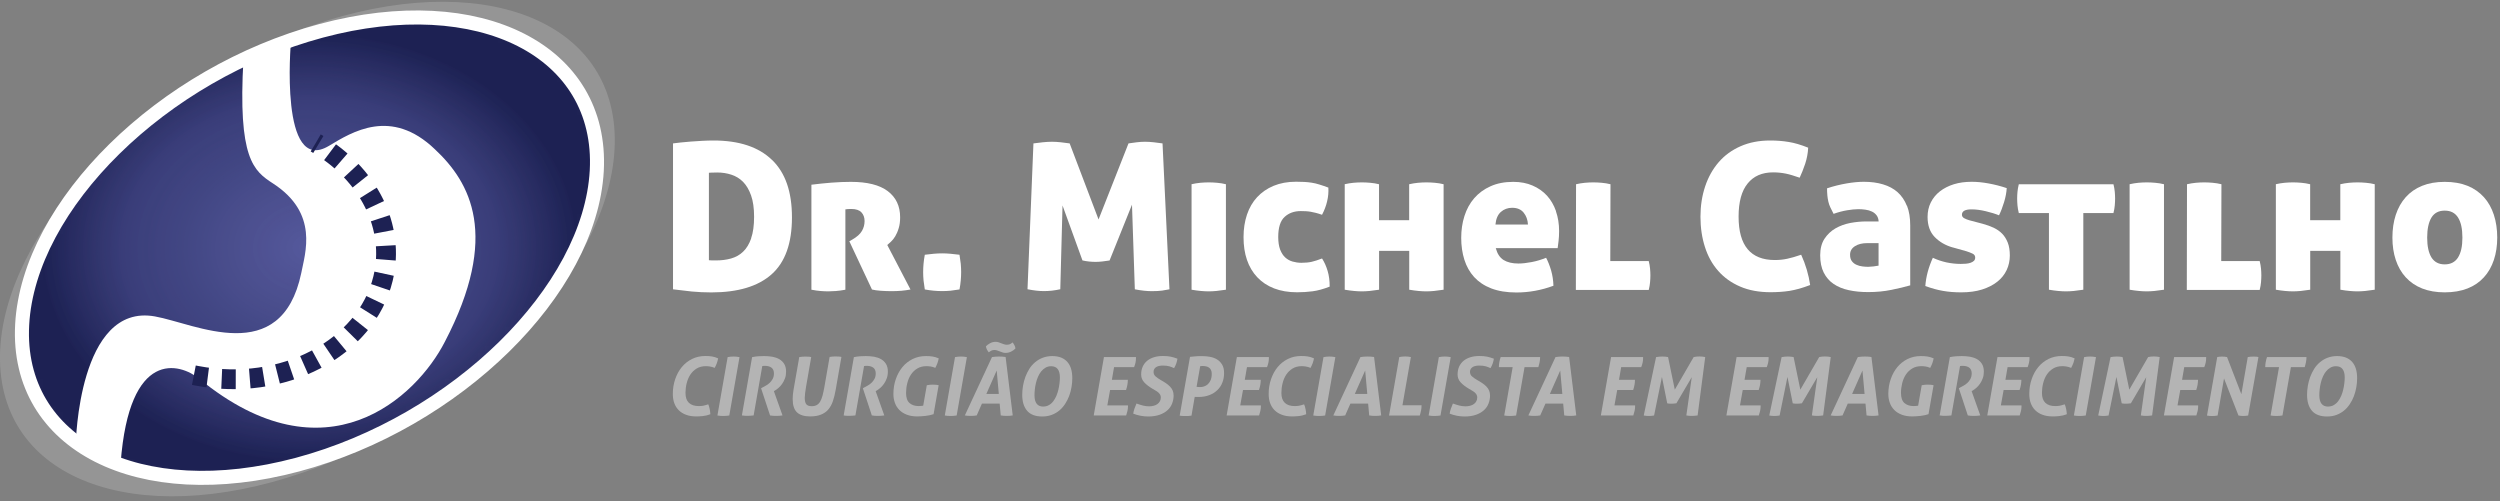 <svg xmlns="http://www.w3.org/2000/svg" width="379" height="76" viewBox="0 0 379 76" fill="none"><rect x="0" y="0" width="379" height="76" fill="#808080" stroke="none"/><path fill-rule="evenodd" clip-rule="evenodd" d="M44.87 4.74C19.15 14.54 -0.93 37.26 0.03 55.49C0.99 73.72 22.62 80.57 48.34 70.77C74.06 60.98 94.13 38.26 93.17 20.02C92.21 1.79 70.58 -5.06 44.86 4.74H44.87ZM48.4 4.69C46.65 5.16 44.92 5.7 43.22 6.31C41.54 6.19 39.14 8.04 36.59 8.95V9.05C17.97 17.86 3.78 34.22 2.96 49.35C2.54 57 5.62 63.12 11.12 67.16C11.12 67.34 11.12 67.44 11.12 67.44C11.38 67.5 11.64 67.6 11.9 67.71C12.73 68.27 13.62 68.79 14.55 69.26C15.43 69.82 16.28 70.3 17.13 70.39C24.47 73.19 34.12 73.48 44.84 70.61C68.95 64.15 89.29 44.16 90.28 25.96C91.26 7.75 72.51 -1.77 48.4 4.69Z" fill="#959595"></path><mask id="mask0_2001_24" style="mask-type:luminance" maskUnits="userSpaceOnUse" x="3" y="2" width="88" height="71"><path d="M48.69 4.67C24.64 11.12 4.34 31.06 3.36 49.22C2.38 67.38 21.08 76.87 45.13 70.43C69.18 63.98 89.48 44.04 90.47 25.88C91.45 7.72 72.75 -1.78 48.69 4.67Z" fill="white"></path></mask><g mask="url(#mask0_2001_24)"><path fill-rule="evenodd" clip-rule="evenodd" d="M1.56 -0.93L91.33 -2L92.26 76.02L2.49 77.1L1.56 -0.93Z" fill="#1D2153"></path><path fill-rule="evenodd" clip-rule="evenodd" d="M47.39 37.54C47.39 37.33 47.17 37.16 46.91 37.16C46.65 37.16 46.44 37.34 46.44 37.55C46.44 37.76 46.66 37.93 46.92 37.93C47.18 37.93 47.39 37.75 47.39 37.54Z" fill="#55599C"></path><path fill-rule="evenodd" clip-rule="evenodd" d="M47.23 37.55C47.23 37.69 47.09 37.81 46.92 37.81C46.74 37.81 46.6 37.7 46.6 37.56C46.6 37.42 46.74 37.3 46.91 37.3C47.09 37.3 47.23 37.41 47.23 37.55ZM47.7 37.54C47.7 37.19 47.34 36.91 46.9 36.91C46.46 36.91 46.11 37.2 46.11 37.56C46.11 37.91 46.47 38.19 46.91 38.19C47.35 38.19 47.7 37.9 47.7 37.54Z" fill="#55599C"></path><path fill-rule="evenodd" clip-rule="evenodd" d="M47.55 37.54C47.55 37.82 47.27 38.05 46.92 38.06C46.57 38.06 46.28 37.84 46.28 37.56C46.28 37.28 46.56 37.05 46.91 37.04C47.26 37.04 47.55 37.26 47.55 37.54ZM48.02 37.54C48.02 37.05 47.51 36.66 46.9 36.66C46.29 36.66 45.79 37.07 45.8 37.56C45.8 38.05 46.31 38.44 46.92 38.44C47.53 38.44 48.03 38.03 48.02 37.54Z" fill="#54589B"></path><path fill-rule="evenodd" clip-rule="evenodd" d="M47.86 37.54C47.86 37.96 47.44 38.31 46.92 38.31C46.39 38.31 45.96 37.98 45.96 37.56C45.96 37.14 46.38 36.79 46.9 36.79C47.43 36.79 47.86 37.12 47.86 37.54ZM48.34 37.53C48.34 36.9 47.69 36.39 46.9 36.4C46.11 36.4 45.48 36.93 45.48 37.56C45.48 38.19 46.13 38.7 46.92 38.69C47.71 38.69 48.34 38.16 48.34 37.53Z" fill="#54589B"></path><path fill-rule="evenodd" clip-rule="evenodd" d="M48.18 37.53C48.18 38.09 47.62 38.55 46.92 38.56C46.22 38.56 45.64 38.12 45.64 37.56C45.64 37 46.2 36.54 46.9 36.53C47.6 36.53 48.18 36.97 48.18 37.53ZM48.66 37.53C48.66 36.76 47.86 36.14 46.9 36.15C45.93 36.16 45.16 36.8 45.17 37.57C45.17 38.34 45.97 38.96 46.93 38.95C47.89 38.94 48.67 38.3 48.66 37.53Z" fill="#54589A"></path><path fill-rule="evenodd" clip-rule="evenodd" d="M48.5 37.53C48.5 38.23 47.8 38.81 46.93 38.82C46.05 38.83 45.33 38.27 45.33 37.57C45.33 36.87 46.03 36.29 46.9 36.28C47.78 36.27 48.5 36.83 48.5 37.53ZM48.98 37.52C48.97 36.61 48.04 35.88 46.89 35.89C45.75 35.9 44.83 36.66 44.84 37.57C44.85 38.48 45.78 39.21 46.93 39.2C48.07 39.19 48.99 38.43 48.98 37.52Z" fill="#53579A"></path><path fill-rule="evenodd" clip-rule="evenodd" d="M48.82 37.53C48.83 38.37 47.98 39.07 46.93 39.08C45.88 39.09 45.01 38.42 45 37.58C44.99 36.74 45.84 36.04 46.89 36.03C47.94 36.02 48.81 36.69 48.82 37.53ZM49.29 37.52C49.28 36.47 48.2 35.62 46.88 35.64C45.56 35.66 44.51 36.52 44.52 37.58C44.53 38.63 45.61 39.48 46.93 39.46C48.25 39.44 49.3 38.58 49.29 37.52Z" fill="#53579A"></path><path fill-rule="evenodd" clip-rule="evenodd" d="M49.13 37.52C49.14 38.5 48.16 39.31 46.93 39.33C45.7 39.34 44.7 38.56 44.68 37.58C44.67 36.6 45.65 35.79 46.88 35.77C48.11 35.76 49.11 36.54 49.13 37.52ZM49.61 37.52C49.6 36.33 48.37 35.37 46.88 35.39C45.39 35.41 44.19 36.39 44.2 37.59C44.21 38.78 45.44 39.74 46.93 39.72C48.42 39.7 49.62 38.72 49.61 37.52Z" fill="#53579A"></path><path fill-rule="evenodd" clip-rule="evenodd" d="M49.45 37.52C49.46 38.64 48.34 39.57 46.93 39.59C45.53 39.61 44.38 38.71 44.36 37.58C44.35 36.46 45.47 35.53 46.88 35.51C48.28 35.49 49.43 36.39 49.45 37.52ZM49.93 37.51C49.91 36.17 48.55 35.11 46.88 35.13C45.21 35.15 43.87 36.25 43.89 37.58C43.91 38.92 45.27 39.98 46.94 39.96C48.61 39.94 49.95 38.84 49.93 37.51Z" fill="#525698"></path><path fill-rule="evenodd" clip-rule="evenodd" d="M49.77 37.52C49.78 38.78 48.52 39.83 46.94 39.84C45.36 39.86 44.07 38.85 44.05 37.58C44.04 36.32 45.3 35.27 46.88 35.26C48.46 35.24 49.75 36.25 49.77 37.52ZM50.25 37.51C50.23 36.03 48.72 34.86 46.88 34.88C45.04 34.9 43.56 36.12 43.57 37.59C43.59 39.07 45.1 40.24 46.94 40.22C48.78 40.2 50.26 38.98 50.25 37.51Z" fill="#525698"></path><path fill-rule="evenodd" clip-rule="evenodd" d="M50.09 37.51C50.11 38.92 48.7 40.07 46.94 40.09C45.18 40.11 43.75 38.99 43.73 37.58C43.71 36.17 45.12 35.02 46.88 35C48.64 34.98 50.07 36.1 50.09 37.51ZM50.57 37.51C50.55 35.89 48.9 34.6 46.88 34.63C44.86 34.65 43.24 35.98 43.26 37.6C43.28 39.22 44.93 40.51 46.95 40.48C48.97 40.46 50.59 39.13 50.57 37.51Z" fill="#525698"></path><path fill-rule="evenodd" clip-rule="evenodd" d="M50.41 37.51C50.43 39.06 48.88 40.33 46.95 40.35C45.02 40.37 43.44 39.14 43.42 37.59C43.4 36.04 44.95 34.77 46.88 34.75C48.81 34.73 50.39 35.96 50.41 37.51ZM50.88 37.5C50.86 35.74 49.06 34.34 46.87 34.37C44.68 34.4 42.91 35.84 42.93 37.6C42.95 39.36 44.75 40.76 46.94 40.73C49.13 40.7 50.9 39.26 50.88 37.5Z" fill="#515597"></path><path fill-rule="evenodd" clip-rule="evenodd" d="M50.72 37.5C50.74 39.19 49.05 40.57 46.94 40.6C44.83 40.63 43.11 39.28 43.09 37.59C43.07 35.9 44.76 34.52 46.87 34.49C48.98 34.46 50.7 35.81 50.72 37.5ZM51.2 37.5C51.18 35.6 49.24 34.09 46.87 34.12C44.5 34.15 42.6 35.71 42.62 37.61C42.64 39.51 44.58 41.02 46.95 40.99C49.32 40.96 51.22 39.4 51.2 37.5Z" fill="#515597"></path><path fill-rule="evenodd" clip-rule="evenodd" d="M51.04 37.5C51.06 39.33 49.23 40.83 46.95 40.86C44.67 40.89 42.8 39.43 42.78 37.6C42.76 35.77 44.59 34.27 46.87 34.24C49.15 34.21 51.02 35.67 51.04 37.5ZM51.52 37.49C51.5 35.45 49.41 33.82 46.87 33.86C44.32 33.89 42.28 35.57 42.31 37.6C42.33 39.64 44.42 41.27 46.96 41.23C49.51 41.2 51.55 39.52 51.52 37.49Z" fill="#515597"></path><path fill-rule="evenodd" clip-rule="evenodd" d="M51.36 37.5C51.38 39.47 49.41 41.09 46.95 41.12C44.49 41.15 42.48 39.58 42.46 37.61C42.44 35.64 44.41 34.02 46.87 33.99C49.33 33.96 51.34 35.53 51.36 37.5ZM51.84 37.49C51.81 35.31 49.59 33.57 46.87 33.6C44.15 33.63 41.96 35.42 41.99 37.6C42.02 39.78 44.24 41.52 46.96 41.49C49.68 41.46 51.87 39.67 51.84 37.49Z" fill="#515496"></path><path fill-rule="evenodd" clip-rule="evenodd" d="M51.68 37.49C51.71 39.6 49.59 41.33 46.96 41.36C44.33 41.39 42.17 39.71 42.15 37.6C42.12 35.49 44.24 33.76 46.87 33.73C49.5 33.7 51.66 35.38 51.68 37.49ZM52.15 37.49C52.12 35.17 49.75 33.32 46.86 33.35C43.96 33.38 41.64 35.29 41.67 37.61C41.7 39.93 44.07 41.78 46.96 41.75C49.86 41.72 52.18 39.81 52.15 37.49Z" fill="#505496"></path><path fill-rule="evenodd" clip-rule="evenodd" d="M52 37.49C52.03 39.74 49.77 41.59 46.96 41.62C44.15 41.65 41.85 39.86 41.83 37.61C41.8 35.36 44.06 33.51 46.87 33.48C49.68 33.45 51.98 35.24 52 37.49ZM52.47 37.48C52.44 35.02 49.93 33.06 46.86 33.09C43.79 33.13 41.32 35.15 41.35 37.61C41.38 40.07 43.89 42.03 46.96 42C50.03 41.96 52.5 39.94 52.47 37.48Z" fill="#505496"></path><path fill-rule="evenodd" clip-rule="evenodd" d="M52.31 37.48C52.34 39.87 49.94 41.83 46.96 41.87C43.98 41.91 41.53 40 41.51 37.61C41.48 35.22 43.88 33.26 46.86 33.22C49.84 33.18 52.29 35.09 52.31 37.48ZM52.79 37.48C52.76 34.88 50.1 32.8 46.85 32.84C43.6 32.88 41 35.02 41.03 37.62C41.06 40.22 43.72 42.3 46.97 42.26C50.22 42.22 52.82 40.08 52.79 37.48Z" fill="#505395"></path><path fill-rule="evenodd" clip-rule="evenodd" d="M52.63 37.48C52.66 40.01 50.12 42.09 46.96 42.13C43.8 42.17 41.21 40.15 41.18 37.62C41.15 35.09 43.69 33.01 46.85 32.97C50.01 32.93 52.6 34.95 52.63 37.48ZM53.11 37.48C53.08 34.74 50.28 32.55 46.85 32.59C43.43 32.63 40.68 34.89 40.71 37.63C40.74 40.37 43.54 42.56 46.97 42.52C50.39 42.48 53.14 40.22 53.11 37.48Z" fill="#4F5395"></path><path fill-rule="evenodd" clip-rule="evenodd" d="M52.95 37.48C52.98 40.15 50.3 42.35 46.97 42.39C43.63 42.43 40.91 40.3 40.87 37.63C40.84 34.96 43.52 32.76 46.85 32.72C50.19 32.68 52.91 34.81 52.95 37.48ZM53.43 37.47C53.4 34.59 50.45 32.29 46.85 32.33C43.25 32.37 40.36 34.74 40.4 37.62C40.43 40.5 43.38 42.8 46.98 42.76C50.58 42.72 53.47 40.35 53.43 37.47Z" fill="#4F5394"></path><path fill-rule="evenodd" clip-rule="evenodd" d="M53.27 37.47C53.3 40.28 50.48 42.59 46.97 42.64C43.46 42.68 40.59 40.44 40.55 37.63C40.52 34.82 43.34 32.51 46.85 32.46C50.36 32.42 53.23 34.66 53.27 37.47ZM53.74 37.47C53.7 34.45 50.62 32.04 46.84 32.08C43.07 32.13 40.04 34.61 40.07 37.63C40.11 40.65 43.19 43.06 46.97 43.02C50.74 42.97 53.77 40.49 53.74 37.47Z" fill="#4F5294"></path><path fill-rule="evenodd" clip-rule="evenodd" d="M53.58 37.47C53.62 40.42 50.66 42.85 46.97 42.89C43.28 42.93 40.27 40.58 40.23 37.63C40.19 34.68 43.15 32.25 46.84 32.21C50.53 32.17 53.54 34.52 53.58 37.47ZM54.06 37.46C54.02 34.3 50.79 31.77 46.84 31.82C42.89 31.87 39.72 34.47 39.76 37.63C39.8 40.79 43.03 43.32 46.98 43.27C50.93 43.22 54.1 40.62 54.06 37.46Z" fill="#4F5293"></path><path fill-rule="evenodd" clip-rule="evenodd" d="M53.9 37.47C53.94 40.56 50.84 43.11 46.97 43.15C43.11 43.2 39.95 40.73 39.91 37.64C39.87 34.55 42.97 32 46.84 31.96C50.7 31.91 53.86 34.38 53.9 37.47ZM54.38 37.46C54.34 34.16 50.97 31.52 46.84 31.57C42.71 31.62 39.4 34.34 39.44 37.64C39.48 40.94 42.85 43.58 46.98 43.53C51.11 43.48 54.42 40.76 54.38 37.46Z" fill="#4F5293"></path><path fill-rule="evenodd" clip-rule="evenodd" d="M54.22 37.46C54.26 40.69 51.02 43.35 46.98 43.4C42.94 43.45 39.64 40.87 39.6 37.63C39.56 34.4 42.8 31.74 46.84 31.69C50.88 31.64 54.18 34.22 54.22 37.46ZM54.7 37.46C54.66 34.02 51.14 31.27 46.84 31.32C42.54 31.37 39.09 34.2 39.13 37.65C39.17 41.09 42.69 43.84 46.99 43.79C51.29 43.74 54.74 40.91 54.7 37.46Z" fill="#4F5192"></path><path fill-rule="evenodd" clip-rule="evenodd" d="M54.54 37.46C54.58 40.83 51.2 43.61 46.98 43.66C42.77 43.71 39.32 41.02 39.28 37.64C39.24 34.27 42.62 31.49 46.84 31.44C51.05 31.39 54.5 34.08 54.54 37.46ZM55.01 37.45C54.97 33.87 51.3 31 46.83 31.06C42.35 31.11 38.76 34.06 38.8 37.65C38.84 41.23 42.51 44.1 46.98 44.04C51.46 43.99 55.05 41.04 55.01 37.45Z" fill="#4E5192"></path><path fill-rule="evenodd" clip-rule="evenodd" d="M54.86 37.45C54.9 40.96 51.38 43.85 46.99 43.91C42.6 43.96 39.01 41.16 38.97 37.64C38.93 34.13 42.45 31.24 46.84 31.18C51.23 31.13 54.82 33.93 54.86 37.45ZM55.33 37.45C55.29 33.73 51.48 30.75 46.83 30.81C42.18 30.87 38.44 33.93 38.49 37.65C38.53 41.37 42.34 44.35 46.99 44.29C51.64 44.23 55.38 41.17 55.33 37.45Z" fill="#4E5292"></path><path fill-rule="evenodd" clip-rule="evenodd" d="M55.17 37.45C55.21 41.1 51.55 44.11 46.98 44.17C42.42 44.22 38.68 41.31 38.64 37.65C38.6 34 42.26 30.99 46.83 30.93C51.39 30.88 55.13 33.79 55.17 37.45ZM55.65 37.44C55.6 33.58 51.65 30.49 46.83 30.55C42 30.61 38.13 33.79 38.17 37.65C38.22 41.51 42.17 44.6 46.99 44.54C51.82 44.48 55.69 41.3 55.65 37.44Z" fill="#4E5292"></path><path fill-rule="evenodd" clip-rule="evenodd" d="M55.49 37.45C55.54 41.24 51.73 44.37 46.99 44.42C42.25 44.48 38.37 41.45 38.33 37.65C38.28 33.86 42.09 30.73 46.83 30.68C51.57 30.62 55.45 33.65 55.49 37.45ZM55.97 37.44C55.92 33.43 51.83 30.24 46.83 30.3C41.83 30.36 37.81 33.66 37.86 37.66C37.91 41.67 42 44.86 47 44.8C52 44.74 56.02 41.44 55.97 37.44Z" fill="#4D5091"></path><path fill-rule="evenodd" clip-rule="evenodd" d="M55.81 37.44C55.86 41.37 51.91 44.61 47 44.67C42.08 44.73 38.06 41.59 38.02 37.65C37.97 33.72 41.92 30.48 46.83 30.42C51.75 30.36 55.77 33.5 55.81 37.44ZM56.29 37.44C56.24 33.29 52 29.98 46.82 30.05C41.64 30.11 37.48 33.52 37.53 37.67C37.58 41.82 41.82 45.13 47 45.06C52.18 45 56.34 41.59 56.29 37.44Z" fill="#4D5090"></path><path fill-rule="evenodd" clip-rule="evenodd" d="M56.13 37.44C56.18 41.52 52.09 44.87 47 44.93C41.91 44.99 37.74 41.74 37.7 37.66C37.65 33.58 41.74 30.23 46.83 30.17C51.92 30.11 56.09 33.36 56.13 37.44ZM56.6 37.43C56.55 33.14 52.17 29.72 46.81 29.78C41.46 29.84 37.16 33.37 37.21 37.66C37.26 41.95 41.64 45.37 47 45.31C52.35 45.25 56.65 41.72 56.6 37.43Z" fill="#4D5090"></path><path fill-rule="evenodd" clip-rule="evenodd" d="M56.45 37.44C56.5 41.66 52.27 45.13 47.01 45.19C41.74 45.25 37.43 41.89 37.38 37.67C37.33 33.45 41.56 29.98 46.82 29.92C52.09 29.86 56.4 33.22 56.45 37.44ZM56.92 37.43C56.87 33 52.34 29.47 46.81 29.53C41.28 29.6 36.84 33.24 36.89 37.67C36.94 42.1 41.47 45.63 47 45.57C52.53 45.5 56.97 41.86 56.92 37.43Z" fill="#4C5090"></path><path fill-rule="evenodd" clip-rule="evenodd" d="M56.76 37.43C56.81 41.79 52.44 45.37 47 45.44C41.56 45.51 37.11 42.03 37.05 37.67C37 33.31 41.37 29.73 46.81 29.66C52.25 29.59 56.7 33.07 56.76 37.43ZM57.24 37.43C57.19 32.86 52.52 29.22 46.81 29.28C41.11 29.35 36.52 33.11 36.58 37.67C36.63 42.24 41.3 45.88 47.01 45.82C52.72 45.76 57.3 41.99 57.24 37.43Z" fill="#4C5090"></path><path fill-rule="evenodd" clip-rule="evenodd" d="M57.08 37.43C57.13 41.93 52.62 45.63 47.01 45.69C41.39 45.76 36.8 42.17 36.74 37.67C36.69 33.17 41.2 29.47 46.81 29.41C52.43 29.34 57.02 32.93 57.08 37.43ZM57.56 37.42C57.5 32.71 52.69 28.95 46.81 29.02C40.93 29.09 36.21 32.96 36.26 37.67C36.32 42.38 41.13 46.14 47.01 46.07C52.89 46 57.61 42.13 57.56 37.42Z" fill="#4C508F"></path><path fill-rule="evenodd" clip-rule="evenodd" d="M57.4 37.42C57.46 42.06 52.8 45.87 47.01 45.94C41.22 46.01 36.48 42.31 36.42 37.67C36.36 33.03 41.02 29.22 46.81 29.15C52.6 29.08 57.34 32.78 57.4 37.42ZM57.88 37.42C57.82 32.57 52.87 28.7 46.81 28.77C40.75 28.84 35.89 32.83 35.95 37.68C36.01 42.53 40.96 46.4 47.02 46.33C53.08 46.26 57.94 42.27 57.88 37.42Z" fill="#4B4F8F"></path><path fill-rule="evenodd" clip-rule="evenodd" d="M57.72 37.42C57.78 42.2 52.98 46.13 47.02 46.2C41.05 46.27 36.17 42.46 36.11 37.68C36.05 32.9 40.85 28.97 46.81 28.9C52.78 28.83 57.66 32.64 57.72 37.42ZM58.19 37.41C58.13 32.42 53.03 28.44 46.8 28.51C40.57 28.58 35.56 32.69 35.62 37.68C35.68 42.67 40.78 46.65 47.01 46.58C53.24 46.51 58.25 42.4 58.19 37.41Z" fill="#4B4F8E"></path><path fill-rule="evenodd" clip-rule="evenodd" d="M58.03 37.42C58.09 42.34 53.16 46.39 47.01 46.46C40.87 46.53 35.84 42.61 35.78 37.69C35.72 32.77 40.65 28.72 46.8 28.65C52.94 28.58 57.97 32.5 58.03 37.42ZM58.51 37.41C58.45 32.28 53.21 28.18 46.8 28.26C40.39 28.34 35.25 32.56 35.31 37.69C35.37 42.82 40.61 46.92 47.02 46.84C53.43 46.76 58.57 42.54 58.51 37.41Z" fill="#4B4F8E"></path><path fill-rule="evenodd" clip-rule="evenodd" d="M58.35 37.41C58.41 42.47 53.34 46.63 47.02 46.71C40.7 46.79 35.53 42.75 35.47 37.69C35.41 32.63 40.48 28.47 46.8 28.39C53.12 28.31 58.29 32.35 58.35 37.41ZM58.83 37.41C58.77 32.14 53.38 27.93 46.8 28.01C40.22 28.09 34.93 32.42 34.99 37.7C35.05 42.97 40.44 47.18 47.02 47.1C53.6 47.02 58.89 42.69 58.83 37.41Z" fill="#4A4E8D"></path><path fill-rule="evenodd" clip-rule="evenodd" d="M58.67 37.41C58.73 42.61 53.52 46.89 47.02 46.97C40.53 47.05 35.21 42.9 35.15 37.7C35.09 32.5 40.3 28.22 46.8 28.14C53.29 28.06 58.61 32.21 58.67 37.41ZM59.15 37.4C59.09 31.99 53.56 27.67 46.8 27.75C40.04 27.83 34.62 32.28 34.68 37.69C34.74 43.1 40.27 47.42 47.03 47.34C53.79 47.26 59.21 42.81 59.15 37.4Z" fill="#4A4E8D"></path><path fill-rule="evenodd" clip-rule="evenodd" d="M58.99 37.4C59.05 42.74 53.7 47.13 47.03 47.21C40.36 47.29 34.9 43.03 34.84 37.68C34.78 32.34 40.13 27.95 46.8 27.87C53.47 27.79 58.93 32.05 58.99 37.4ZM59.46 37.4C59.39 31.85 53.72 27.42 46.79 27.5C39.86 27.58 34.29 32.15 34.35 37.7C34.42 43.25 40.09 47.68 47.02 47.6C53.95 47.52 59.52 42.95 59.46 37.4Z" fill="#4A4E8C"></path><path fill-rule="evenodd" clip-rule="evenodd" d="M59.31 37.4C59.38 42.88 53.88 47.39 47.03 47.47C40.18 47.55 34.58 43.18 34.52 37.69C34.45 32.21 39.95 27.7 46.8 27.62C53.65 27.54 59.25 31.91 59.31 37.4ZM59.78 37.4C59.71 31.71 53.89 27.16 46.79 27.25C39.68 27.34 33.97 32.02 34.04 37.71C34.11 43.4 39.93 47.95 47.03 47.86C54.14 47.77 59.85 43.09 59.78 37.4Z" fill="#494D8C"></path><path fill-rule="evenodd" clip-rule="evenodd" d="M59.62 37.4C59.69 43.02 54.05 47.65 47.03 47.73C40.01 47.81 34.26 43.32 34.2 37.7C34.13 32.08 39.77 27.45 46.79 27.37C53.81 27.29 59.56 31.78 59.62 37.4ZM60.1 37.39C60.03 31.56 54.07 26.9 46.78 26.99C39.5 27.08 33.65 31.88 33.72 37.71C33.79 43.54 39.75 48.2 47.04 48.11C54.32 48.02 60.17 43.22 60.1 37.39Z" fill="#494D8C"></path><path fill-rule="evenodd" clip-rule="evenodd" d="M59.94 37.39C60.01 43.15 54.23 47.89 47.03 47.98C39.83 48.07 33.94 43.46 33.87 37.7C33.8 31.94 39.58 27.2 46.78 27.11C53.98 27.02 59.87 31.63 59.94 37.39ZM60.42 37.39C60.35 31.42 54.24 26.65 46.78 26.74C39.32 26.83 33.33 31.74 33.4 37.72C33.47 43.69 39.58 48.46 47.04 48.37C54.5 48.28 60.49 43.37 60.42 37.39Z" fill="#494D8B"></path><path fill-rule="evenodd" clip-rule="evenodd" d="M60.26 37.39C60.33 43.29 54.41 48.15 47.04 48.24C39.67 48.33 33.63 43.61 33.56 37.71C33.49 31.81 39.41 26.95 46.78 26.86C54.15 26.77 60.19 31.49 60.26 37.39ZM60.74 37.38C60.67 31.27 54.42 26.38 46.78 26.48C39.14 26.57 33.01 31.6 33.09 37.71C33.16 43.82 39.41 48.71 47.05 48.61C54.69 48.52 60.82 43.49 60.74 37.38Z" fill="#494C8B"></path><path fill-rule="evenodd" clip-rule="evenodd" d="M60.58 37.39C60.65 43.43 54.59 48.41 47.04 48.5C39.49 48.59 33.31 43.76 33.24 37.72C33.17 31.68 39.23 26.7 46.78 26.61C54.33 26.52 60.51 31.35 60.58 37.39ZM61.05 37.38C60.98 31.13 54.58 26.13 46.77 26.23C38.96 26.32 32.69 31.47 32.76 37.72C32.83 43.97 39.23 48.97 47.04 48.87C54.85 48.78 61.12 43.63 61.05 37.38Z" fill="#484C8B"></path><path fill-rule="evenodd" clip-rule="evenodd" d="M60.89 37.38C60.96 43.56 54.76 48.65 47.04 48.74C39.32 48.83 33 43.89 32.92 37.71C32.85 31.53 39.05 26.44 46.77 26.35C54.49 26.26 60.81 31.2 60.89 37.38ZM61.37 37.38C61.29 30.99 54.76 25.88 46.77 25.97C38.78 26.07 32.37 31.33 32.45 37.72C32.53 44.11 39.06 49.22 47.05 49.13C55.04 49.03 61.45 43.77 61.37 37.38Z" fill="#484C8B"></path><path fill-rule="evenodd" clip-rule="evenodd" d="M61.21 37.38C61.29 43.7 54.94 48.91 47.04 49C39.14 49.09 32.68 44.04 32.6 37.72C32.52 31.4 38.87 26.19 46.77 26.1C54.67 26.01 61.13 31.06 61.21 37.38ZM61.69 37.37C61.61 30.83 54.93 25.62 46.77 25.71C38.61 25.81 32.05 31.18 32.13 37.72C32.21 44.26 38.89 49.47 47.05 49.38C55.21 49.28 61.77 43.91 61.69 37.37Z" fill="#474B8A"></path><path fill-rule="evenodd" clip-rule="evenodd" d="M61.53 37.37C61.61 43.83 55.12 49.15 47.05 49.25C38.98 49.35 32.37 44.18 32.29 37.72C32.21 31.26 38.7 25.94 46.77 25.84C54.84 25.74 61.45 30.91 61.53 37.37ZM62.01 37.37C61.93 30.69 55.11 25.36 46.77 25.46C38.43 25.56 31.74 31.05 31.82 37.73C31.9 44.41 38.72 49.74 47.06 49.64C55.4 49.54 62.09 44.05 62.01 37.37Z" fill="#474B8A"></path><path fill-rule="evenodd" clip-rule="evenodd" d="M61.85 37.37C61.93 43.98 55.3 49.41 47.05 49.51C38.8 49.61 32.05 44.33 31.97 37.73C31.89 31.12 38.52 25.69 46.77 25.59C55.02 25.49 61.77 30.77 61.85 37.37ZM62.32 37.36C62.24 30.54 55.27 25.1 46.76 25.2C38.25 25.3 31.41 30.91 31.49 37.73C31.57 44.55 38.54 49.99 47.05 49.89C55.56 49.79 62.4 44.18 62.32 37.36Z" fill="#464B89"></path><path fill-rule="evenodd" clip-rule="evenodd" d="M62.17 37.37C62.25 44.12 55.48 49.67 47.06 49.77C38.63 49.87 31.74 44.48 31.66 37.74C31.58 30.99 38.35 25.44 46.77 25.34C55.2 25.24 62.09 30.63 62.17 37.37ZM62.64 37.36C62.56 30.4 55.45 24.85 46.76 24.95C38.07 25.05 31.09 30.78 31.18 37.73C31.26 44.69 38.37 50.24 47.06 50.14C55.75 50.04 62.73 44.31 62.64 37.36Z" fill="#464A89"></path><path fill-rule="evenodd" clip-rule="evenodd" d="M62.48 37.36C62.56 44.25 55.66 49.91 47.05 50.02C38.45 50.12 31.41 44.62 31.33 37.74C31.25 30.85 38.15 25.19 46.76 25.08C55.36 24.98 62.4 30.48 62.48 37.36ZM62.96 37.36C62.88 30.26 55.62 24.6 46.76 24.7C37.9 24.81 30.78 30.65 30.86 37.74C30.94 44.84 38.2 50.5 47.06 50.4C55.92 50.29 63.04 44.45 62.96 37.36Z" fill="#454A88"></path><path fill-rule="evenodd" clip-rule="evenodd" d="M62.8 37.36C62.88 44.39 55.84 50.17 47.06 50.27C38.28 50.38 31.1 44.76 31.02 37.74C30.94 30.71 37.98 24.93 46.76 24.83C55.54 24.72 62.72 30.34 62.8 37.36ZM63.28 37.35C63.19 30.11 55.8 24.33 46.76 24.44C37.72 24.55 30.46 30.5 30.55 37.74C30.64 44.98 38.03 50.76 47.07 50.65C56.11 50.54 63.37 44.59 63.28 37.35Z" fill="#454A88"></path><path fill-rule="evenodd" clip-rule="evenodd" d="M63.12 37.36C63.21 44.53 56.02 50.42 47.06 50.53C38.11 50.64 30.78 44.91 30.7 37.75C30.61 30.58 37.8 24.69 46.76 24.58C55.71 24.47 63.04 30.2 63.12 37.36ZM63.6 37.35C63.51 29.97 55.97 24.08 46.76 24.19C37.54 24.3 30.14 30.37 30.23 37.75C30.32 45.13 37.86 51.02 47.07 50.91C56.29 50.8 63.69 44.73 63.6 37.35Z" fill="#454987"></path><path fill-rule="evenodd" clip-rule="evenodd" d="M63.44 37.35C63.53 44.66 56.2 50.67 47.07 50.78C37.94 50.89 30.47 45.05 30.39 37.75C30.3 30.44 37.63 24.43 46.76 24.32C55.89 24.21 63.36 30.05 63.44 37.35ZM63.91 37.35C63.82 29.83 56.14 23.83 46.74 23.94C37.35 24.05 29.81 30.24 29.9 37.76C29.99 45.28 37.67 51.28 47.07 51.17C56.46 51.06 64 44.87 63.91 37.35Z" fill="#444987"></path><path fill-rule="evenodd" clip-rule="evenodd" d="M63.76 37.35C63.85 44.8 56.38 50.93 47.07 51.04C37.77 51.15 30.15 45.2 30.06 37.75C29.97 30.3 37.44 24.17 46.75 24.06C56.05 23.95 63.67 29.9 63.76 37.35ZM64.23 37.34C64.14 29.68 56.31 23.56 46.74 23.68C37.17 23.79 29.49 30.1 29.58 37.76C29.67 45.42 37.5 51.54 47.07 51.42C56.64 51.31 64.32 45 64.23 37.34Z" fill="#444987"></path><path fill-rule="evenodd" clip-rule="evenodd" d="M64.07 37.34C64.16 44.93 56.55 51.17 47.07 51.29C37.59 51.4 29.83 45.34 29.74 37.75C29.65 30.16 37.26 23.92 46.74 23.8C56.22 23.69 63.98 29.75 64.07 37.34ZM64.55 37.34C64.46 29.54 56.48 23.31 46.74 23.43C37 23.55 29.18 29.96 29.27 37.76C29.36 45.56 37.34 51.79 47.08 51.67C56.82 51.55 64.64 45.14 64.55 37.34Z" fill="#444886"></path><path fill-rule="evenodd" clip-rule="evenodd" d="M64.39 37.34C64.48 45.07 56.73 51.43 47.08 51.54C37.43 51.66 29.52 45.48 29.43 37.75C29.34 30.02 37.09 23.66 46.74 23.55C56.39 23.43 64.3 29.61 64.39 37.34ZM64.87 37.33C64.78 29.39 56.66 23.05 46.74 23.17C36.82 23.29 28.86 29.82 28.95 37.76C29.04 45.7 37.16 52.04 47.08 51.92C57 51.8 64.96 45.27 64.87 37.33Z" fill="#434886"></path><path fill-rule="evenodd" clip-rule="evenodd" d="M64.71 37.34C64.8 45.21 56.91 51.69 47.08 51.8C37.25 51.92 29.21 45.63 29.11 37.76C29.02 29.89 36.91 23.41 46.74 23.3C56.57 23.18 64.61 29.47 64.71 37.34ZM65.19 37.33C65.09 29.25 56.83 22.8 46.74 22.92C36.65 23.04 28.54 29.69 28.64 37.77C28.74 45.85 37 52.3 47.09 52.18C57.18 52.06 65.29 45.41 65.19 37.33Z" fill="#434885"></path><path fill-rule="evenodd" clip-rule="evenodd" d="M65.03 37.33C65.13 45.34 57.09 51.93 47.09 52.05C37.08 52.17 28.9 45.77 28.8 37.76C28.7 29.75 36.74 23.16 46.74 23.04C56.75 22.92 64.93 29.32 65.03 37.33ZM65.5 37.33C65.4 29.11 57 22.54 46.73 22.67C36.46 22.79 28.22 29.56 28.31 37.78C28.41 46 36.81 52.57 47.08 52.44C57.35 52.32 65.59 45.55 65.5 37.33Z" fill="#434785"></path><path fill-rule="evenodd" clip-rule="evenodd" d="M65.34 37.33C65.44 45.48 57.26 52.19 47.08 52.31C36.9 52.43 28.57 45.92 28.47 37.77C28.37 29.62 36.55 22.91 46.73 22.79C56.91 22.67 65.24 29.18 65.34 37.33ZM65.82 37.32C65.72 28.96 57.17 22.28 46.73 22.41C36.29 22.54 27.9 29.42 28 37.78C28.1 46.14 36.65 52.82 47.09 52.69C57.53 52.56 65.92 45.68 65.82 37.32Z" fill="#424784"></path><path fill-rule="evenodd" clip-rule="evenodd" d="M65.66 37.32C65.76 45.61 57.44 52.43 47.09 52.56C36.73 52.68 28.26 46.06 28.16 37.77C28.06 29.48 36.38 22.66 46.73 22.53C57.09 22.41 65.56 29.03 65.66 37.32ZM66.14 37.32C66.04 28.82 57.35 22.03 46.73 22.16C36.11 22.29 27.58 29.28 27.68 37.79C27.78 46.29 36.47 53.08 47.09 52.95C57.71 52.82 66.24 45.83 66.14 37.32Z" fill="#424784"></path><path fill-rule="evenodd" clip-rule="evenodd" d="M65.98 37.32C66.08 45.75 57.62 52.69 47.09 52.82C36.56 52.95 27.94 46.21 27.84 37.78C27.74 29.35 36.2 22.41 46.73 22.28C57.26 22.15 65.88 28.89 65.98 37.32ZM66.46 37.32C66.36 28.68 57.52 21.78 46.73 21.9C35.93 22.03 27.27 29.14 27.37 37.78C27.47 46.42 36.31 53.32 47.1 53.2C57.9 53.07 66.56 45.96 66.46 37.32Z" fill="#424683"></path><path fill-rule="evenodd" clip-rule="evenodd" d="M66.3 37.32C66.4 45.89 57.8 52.95 47.1 53.07C36.39 53.2 27.63 46.35 27.53 37.78C27.43 29.21 36.03 22.15 46.73 22.03C57.44 21.9 66.2 28.75 66.3 37.32ZM66.77 37.31C66.67 28.53 57.69 21.51 46.72 21.64C35.75 21.77 26.94 29 27.04 37.78C27.14 46.56 36.12 53.58 47.09 53.45C58.06 53.32 66.87 46.09 66.77 37.31Z" fill="#414683"></path><path fill-rule="evenodd" clip-rule="evenodd" d="M66.62 37.31C66.72 46.02 57.98 53.19 47.1 53.32C36.22 53.45 27.31 46.49 27.21 37.78C27.11 29.07 35.85 21.9 46.73 21.77C57.61 21.64 66.52 28.6 66.62 37.31ZM67.09 37.31C66.98 28.39 57.86 21.26 46.72 21.39C35.57 21.52 26.62 28.87 26.73 37.79C26.84 46.71 35.96 53.84 47.1 53.71C58.25 53.58 67.2 46.23 67.09 37.31Z" fill="#414682"></path><path fill-rule="evenodd" clip-rule="evenodd" d="M66.93 37.31C67.04 46.16 58.16 53.45 47.1 53.58C36.04 53.71 26.99 46.64 26.89 37.79C26.78 28.94 35.66 21.65 46.72 21.52C57.78 21.39 66.83 28.46 66.93 37.31ZM67.41 37.3C67.3 28.24 58.04 21 46.71 21.13C35.39 21.27 26.3 28.72 26.4 37.79C26.51 46.85 35.77 54.09 47.1 53.96C58.42 53.82 67.51 46.37 67.41 37.3Z" fill="#414583"></path><path fill-rule="evenodd" clip-rule="evenodd" d="M67.25 37.31C67.36 46.3 58.34 53.7 47.1 53.84C35.87 53.97 26.67 46.79 26.57 37.8C26.46 28.81 35.48 21.41 46.72 21.27C57.95 21.14 67.15 28.32 67.25 37.31ZM67.73 37.3C67.62 28.09 58.21 20.74 46.71 20.88C35.21 21.02 25.98 28.59 26.09 37.8C26.2 47.01 35.61 54.36 47.11 54.22C58.61 54.08 67.84 46.51 67.73 37.3Z" fill="#404582"></path><path fill-rule="evenodd" clip-rule="evenodd" d="M67.57 37.3C67.68 46.43 58.52 53.95 47.11 54.09C35.7 54.23 26.36 46.93 26.25 37.8C26.14 28.67 35.3 21.15 46.71 21.01C58.12 20.87 67.46 28.17 67.57 37.3ZM68.05 37.3C67.94 27.95 58.39 20.49 46.71 20.63C35.04 20.77 25.66 28.46 25.77 37.8C25.88 47.15 35.43 54.61 47.11 54.47C58.78 54.33 68.16 46.64 68.05 37.3Z" fill="#404582"></path><path fill-rule="evenodd" clip-rule="evenodd" d="M67.89 37.3C68 46.58 58.7 54.21 47.11 54.35C35.52 54.49 26.04 47.08 25.93 37.81C25.82 28.53 35.12 20.9 46.71 20.76C58.3 20.62 67.78 28.03 67.89 37.3ZM68.36 37.29C68.25 27.8 58.55 20.23 46.7 20.37C34.85 20.51 25.34 28.32 25.45 37.8C25.56 47.29 35.26 54.86 47.11 54.72C58.96 54.58 68.47 46.77 68.36 37.29Z" fill="#404482"></path><path fill-rule="evenodd" clip-rule="evenodd" d="M68.2 37.29C68.31 46.71 58.87 54.45 47.11 54.59C35.35 54.73 25.72 47.21 25.61 37.8C25.5 28.38 34.94 20.64 46.7 20.5C58.46 20.36 68.09 27.88 68.2 37.29ZM68.68 37.29C68.57 27.66 58.73 19.98 46.7 20.12C34.68 20.26 25.02 28.18 25.14 37.81C25.25 47.44 35.09 55.12 47.12 54.98C59.14 54.84 68.8 46.92 68.68 37.29Z" fill="#404481"></path><path fill-rule="evenodd" clip-rule="evenodd" d="M68.52 37.29C68.63 46.85 59.05 54.71 47.11 54.85C35.17 54.99 25.41 47.36 25.29 37.81C25.18 28.25 34.76 20.39 46.7 20.25C58.64 20.11 68.4 27.74 68.52 37.29ZM69 37.28C68.88 27.51 58.9 19.71 46.7 19.86C34.5 20.01 24.7 28.04 24.82 37.81C24.94 47.58 34.92 55.38 47.12 55.23C59.32 55.08 69.12 47.05 69 37.28Z" fill="#404481"></path><path fill-rule="evenodd" clip-rule="evenodd" d="M68.84 37.29C68.96 46.99 59.23 54.97 47.12 55.11C35.01 55.25 25.1 47.51 24.98 37.81C24.86 28.11 34.59 20.13 46.7 19.99C58.81 19.85 68.72 27.59 68.84 37.29ZM69.32 37.28C69.2 27.37 59.07 19.46 46.7 19.61C34.32 19.76 24.39 27.91 24.51 37.82C24.63 47.73 34.76 55.64 47.13 55.49C59.51 55.34 69.44 47.19 69.32 37.28Z" fill="#404380"></path><path fill-rule="evenodd" clip-rule="evenodd" d="M69.16 37.28C69.28 47.12 59.41 55.21 47.12 55.36C34.83 55.51 24.78 47.65 24.66 37.81C24.54 27.97 34.41 19.88 46.7 19.73C58.99 19.58 69.04 27.44 69.16 37.28ZM69.64 37.28C69.52 27.23 59.25 19.21 46.7 19.36C34.15 19.51 24.07 27.78 24.19 37.83C24.31 47.88 34.58 55.9 47.13 55.75C59.68 55.6 69.76 47.33 69.64 37.28Z" fill="#404380"></path><path fill-rule="evenodd" clip-rule="evenodd" d="M69.48 37.28C69.6 47.26 59.59 55.47 47.13 55.62C34.67 55.77 24.47 47.8 24.35 37.82C24.23 27.84 34.24 19.63 46.7 19.48C59.16 19.33 69.36 27.3 69.48 37.28ZM69.95 37.27C69.83 27.08 59.41 18.94 46.69 19.1C33.96 19.25 23.74 27.64 23.87 37.82C23.99 48.01 34.41 56.15 47.13 55.99C59.86 55.84 70.08 47.45 69.95 37.27Z" fill="#3F4380"></path><path fill-rule="evenodd" clip-rule="evenodd" d="M69.79 37.28C69.91 47.4 59.76 55.72 47.12 55.88C34.48 56.03 24.14 47.95 24.02 37.83C23.9 27.71 34.05 19.39 46.69 19.23C59.33 19.08 69.67 27.16 69.79 37.28ZM70.27 37.27C70.15 26.94 59.59 18.69 46.69 18.85C33.79 19 23.43 27.5 23.55 37.83C23.67 48.16 34.23 56.41 47.13 56.25C60.03 56.1 70.39 47.6 70.27 37.27Z" fill="#3F4380"></path><path fill-rule="evenodd" clip-rule="evenodd" d="M70.11 37.27C70.23 47.53 59.94 55.97 47.13 56.12C34.32 56.27 23.83 48.08 23.71 37.82C23.59 27.56 33.88 19.12 46.69 18.97C59.5 18.82 69.99 27.01 70.11 37.27ZM70.59 37.27C70.47 26.8 59.76 18.44 46.69 18.6C33.61 18.76 23.11 27.37 23.24 37.84C23.36 48.31 34.07 56.67 47.14 56.51C60.22 56.35 70.72 47.74 70.59 37.27Z" fill="#3F427F"></path><path fill-rule="evenodd" clip-rule="evenodd" d="M70.43 37.27C70.55 47.67 60.12 56.23 47.13 56.38C34.14 56.54 23.51 48.23 23.39 37.83C23.27 27.43 33.7 18.87 46.69 18.72C59.68 18.56 70.31 26.87 70.43 37.27ZM70.91 37.26C70.78 26.65 59.94 18.18 46.69 18.34C33.44 18.5 22.8 27.23 22.92 37.84C23.05 48.45 33.89 56.92 47.14 56.76C60.39 56.6 71.03 47.87 70.91 37.26Z" fill="#3D427F"></path><path fill-rule="evenodd" clip-rule="evenodd" d="M70.75 37.26C70.88 47.8 60.3 56.47 47.14 56.63C33.97 56.79 23.2 48.37 23.08 37.83C22.95 27.29 33.53 18.62 46.69 18.46C59.86 18.3 70.63 26.72 70.75 37.26ZM71.22 37.26C71.09 26.51 60.1 17.92 46.67 18.08C33.24 18.24 22.46 27.09 22.59 37.84C22.72 48.59 33.71 57.18 47.14 57.02C60.57 56.86 71.35 48.01 71.22 37.26Z" fill="#3D427E"></path><path fill-rule="evenodd" clip-rule="evenodd" d="M71.07 37.26C71.2 47.94 60.48 56.73 47.14 56.89C33.8 57.05 22.88 48.52 22.75 37.84C22.62 27.16 33.34 18.37 46.68 18.21C60.02 18.05 70.94 26.58 71.07 37.26ZM71.54 37.25C71.41 26.36 60.28 17.66 46.67 17.82C33.07 17.98 22.14 26.94 22.27 37.84C22.4 48.73 33.53 57.43 47.14 57.27C60.74 57.11 71.67 48.15 71.54 37.25Z" fill="#3E417E"></path><path fill-rule="evenodd" clip-rule="evenodd" d="M71.38 37.26C71.51 48.08 60.66 56.98 47.14 57.15C33.62 57.31 22.56 48.67 22.43 37.85C22.3 27.03 33.15 18.13 46.67 17.96C60.19 17.8 71.25 26.44 71.38 37.26ZM71.86 37.25C71.73 26.22 60.45 17.41 46.67 17.57C32.89 17.73 21.83 26.81 21.96 37.84C22.09 48.87 33.37 57.68 47.15 57.52C60.93 57.36 71.99 48.28 71.86 37.25Z" fill="#3C417D"></path><path fill-rule="evenodd" clip-rule="evenodd" d="M71.7 37.25C71.83 48.21 60.84 57.23 47.14 57.4C33.45 57.56 22.24 48.81 22.11 37.85C21.98 26.89 32.97 17.87 46.67 17.7C60.36 17.54 71.57 26.29 71.7 37.25ZM72.18 37.25C72.05 26.08 60.63 17.16 46.67 17.32C32.71 17.49 21.51 26.68 21.64 37.85C21.77 49.02 33.19 57.94 47.15 57.78C61.11 57.61 72.31 48.42 72.18 37.25Z" fill="#3C417D"></path><path fill-rule="evenodd" clip-rule="evenodd" d="M72.02 37.25C72.15 48.35 61.02 57.49 47.15 57.65C33.28 57.82 21.93 48.95 21.8 37.85C21.67 26.75 32.8 17.61 46.67 17.45C60.54 17.28 71.89 26.15 72.02 37.25ZM72.5 37.24C72.37 25.93 60.8 16.89 46.67 17.06C32.54 17.23 21.19 26.54 21.33 37.85C21.46 49.16 33.03 58.2 47.16 58.03C61.29 57.86 72.64 48.55 72.5 37.24Z" fill="#3D417D"></path><path fill-rule="evenodd" clip-rule="evenodd" d="M72.34 37.24C72.47 48.48 61.2 57.73 47.15 57.9C33.11 58.07 21.61 49.09 21.48 37.85C21.35 26.61 32.62 17.36 46.67 17.19C60.71 17.02 72.21 26 72.34 37.24ZM72.81 37.24C72.67 25.79 60.97 16.64 46.66 16.81C32.35 16.98 20.87 26.41 21 37.86C21.14 49.31 32.84 58.46 47.15 58.29C61.46 58.12 72.94 48.69 72.81 37.24Z" fill="#3C417D"></path><path fill-rule="evenodd" clip-rule="evenodd" d="M72.65 37.24C72.79 48.62 61.37 57.99 47.15 58.16C32.93 58.33 21.3 49.24 21.16 37.86C21.02 26.48 32.44 17.11 46.66 16.94C60.88 16.77 72.51 25.86 72.65 37.24ZM73.13 37.24C72.99 25.65 61.14 16.39 46.66 16.56C32.18 16.73 20.55 26.27 20.69 37.87C20.83 49.46 32.68 58.72 47.16 58.55C61.64 58.38 73.27 48.84 73.13 37.24Z" fill="#3C417D"></path><path fill-rule="evenodd" clip-rule="evenodd" d="M72.97 37.24C73.11 48.76 61.55 58.25 47.16 58.42C32.77 58.59 20.99 49.39 20.85 37.87C20.71 26.35 32.27 16.86 46.66 16.69C61.05 16.52 72.83 25.72 72.97 37.24ZM73.45 37.23C73.31 25.5 61.32 16.12 46.66 16.3C32 16.48 20.23 26.13 20.37 37.87C20.51 49.6 32.5 58.98 47.16 58.8C61.82 58.62 73.59 48.97 73.45 37.23Z" fill="#3C3F7C"></path><path fill-rule="evenodd" clip-rule="evenodd" d="M73.29 37.23C73.43 48.89 61.73 58.49 47.16 58.67C32.59 58.84 20.67 49.53 20.53 37.87C20.39 26.21 32.09 16.61 46.66 16.43C61.23 16.26 73.15 25.57 73.29 37.23ZM73.77 37.23C73.63 25.35 61.49 15.87 46.66 16.05C31.83 16.23 19.92 26 20.06 37.87C20.2 49.75 32.34 59.23 47.17 59.05C62 58.87 73.91 49.1 73.77 37.23Z" fill="#3B3F7C"></path><path fill-rule="evenodd" clip-rule="evenodd" d="M73.61 37.23C73.75 49.04 61.91 58.75 47.17 58.92C32.42 59.1 20.36 49.67 20.22 37.86C20.08 26.05 31.92 16.34 46.66 16.17C61.41 15.99 73.47 25.42 73.61 37.23ZM74.08 37.22C73.94 25.2 61.66 15.61 46.65 15.79C31.64 15.97 19.59 25.86 19.73 37.87C19.87 49.89 32.15 59.48 47.16 59.3C62.17 59.12 74.22 49.23 74.08 37.22Z" fill="#3B3F7B"></path><path fill-rule="evenodd" clip-rule="evenodd" d="M73.93 37.23C74.07 49.18 62.09 59 47.17 59.18C32.25 59.36 20.04 49.82 19.9 37.87C19.76 25.92 31.74 16.1 46.66 15.92C61.58 15.74 73.79 25.28 73.93 37.23ZM74.4 37.22C74.26 25.06 61.83 15.36 46.65 15.54C31.47 15.72 19.27 25.72 19.42 37.88C19.56 50.04 31.99 59.74 47.17 59.56C62.35 59.38 74.55 49.38 74.4 37.22Z" fill="#3B3E7B"></path><path fill-rule="evenodd" clip-rule="evenodd" d="M74.24 37.22C74.38 49.31 62.26 59.25 47.17 59.43C32.07 59.61 19.72 49.96 19.58 37.87C19.44 25.78 31.56 15.84 46.65 15.66C61.75 15.48 74.1 25.13 74.24 37.22ZM74.72 37.22C74.57 24.92 62 15.1 46.64 15.29C31.28 15.47 18.95 25.59 19.09 37.89C19.24 50.19 31.81 60.01 47.17 59.82C62.53 59.64 74.86 49.52 74.72 37.22Z" fill="#3A3E7A"></path><path fill-rule="evenodd" clip-rule="evenodd" d="M74.56 37.22C74.71 49.45 62.44 59.51 47.17 59.69C31.9 59.87 19.4 50.11 19.26 37.88C19.11 25.65 31.38 15.59 46.65 15.41C61.92 15.23 74.42 24.99 74.56 37.22ZM75.04 37.21C74.89 24.77 62.18 14.84 46.64 15.03C31.11 15.22 18.63 25.45 18.78 37.89C18.93 50.33 31.64 60.26 47.18 60.07C62.71 59.88 75.19 49.65 75.04 37.21Z" fill="#3A3E7A"></path><path fill-rule="evenodd" clip-rule="evenodd" d="M74.88 37.21C75.03 49.58 62.62 59.75 47.18 59.94C31.73 60.12 19.09 50.25 18.94 37.88C18.79 25.51 31.2 15.34 46.64 15.15C62.09 14.97 74.73 24.84 74.88 37.21ZM75.36 37.21C75.21 24.63 62.35 14.59 46.64 14.78C30.93 14.97 18.31 25.32 18.46 37.9C18.61 50.48 31.47 60.52 47.18 60.33C62.89 60.14 75.51 49.79 75.36 37.21Z" fill="#3A3D79"></path><path fill-rule="evenodd" clip-rule="evenodd" d="M75.2 37.21C75.35 49.72 62.8 60.01 47.18 60.2C31.56 60.39 18.77 50.4 18.62 37.89C18.47 25.38 31.02 15.09 46.64 14.9C62.26 14.71 75.05 24.7 75.2 37.21ZM75.67 37.21C75.52 24.49 62.52 14.34 46.63 14.53C30.74 14.72 17.99 25.18 18.14 37.9C18.29 50.62 31.29 60.77 47.18 60.58C63.07 60.39 75.82 49.93 75.67 37.21Z" fill="#393D79"></path><path fill-rule="evenodd" clip-rule="evenodd" d="M75.52 37.21C75.67 49.86 62.98 60.27 47.19 60.45C31.39 60.64 18.46 50.54 18.31 37.89C18.16 25.24 30.85 14.83 46.64 14.65C62.44 14.46 75.37 24.56 75.52 37.21ZM75.99 37.2C75.84 24.34 62.69 14.07 46.63 14.26C30.57 14.45 17.67 25.03 17.82 37.89C17.97 50.75 31.12 61.02 47.18 60.83C63.24 60.64 76.14 50.06 75.99 37.2Z" fill="#393C78"></path><path fill-rule="evenodd" clip-rule="evenodd" d="M75.83 37.2C75.98 49.99 63.16 60.51 47.18 60.7C31.21 60.89 18.13 50.68 17.98 37.89C17.83 25.1 30.65 14.58 46.63 14.39C62.6 14.2 75.68 24.41 75.83 37.2ZM76.31 37.2C76.16 24.2 62.87 13.82 46.63 14.01C30.39 14.2 17.36 24.9 17.51 37.9C17.66 50.9 30.95 61.28 47.19 61.09C63.43 60.9 76.46 50.2 76.31 37.2Z" fill="#373B77"></path><path fill-rule="evenodd" clip-rule="evenodd" d="M76.15 37.2C76.3 50.13 63.34 60.77 47.19 60.96C31.04 61.15 17.82 50.83 17.67 37.9C17.52 24.97 30.48 14.33 46.63 14.14C62.78 13.95 76 24.27 76.15 37.2ZM76.63 37.19C76.47 24.05 63.04 13.56 46.63 13.75C30.22 13.95 17.04 24.76 17.19 37.9C17.35 51.04 30.78 61.53 47.19 61.34C63.6 61.14 76.78 50.33 76.63 37.19Z" fill="#363B76"></path><path fill-rule="evenodd" clip-rule="evenodd" d="M76.47 37.2C76.63 50.27 63.52 61.02 47.19 61.22C30.87 61.42 17.51 50.98 17.35 37.91C17.19 24.84 30.3 14.09 46.63 13.89C62.95 13.69 76.31 24.13 76.47 37.2ZM76.95 37.19C76.79 23.91 63.22 13.3 46.63 13.5C30.04 13.7 16.72 24.63 16.88 37.91C17.04 51.19 30.61 61.8 47.2 61.6C63.79 61.4 77.11 50.47 76.95 37.19Z" fill="#363A75"></path><path fill-rule="evenodd" clip-rule="evenodd" d="M76.79 37.19C76.95 50.4 63.7 61.27 47.2 61.47C30.7 61.67 17.2 51.12 17.04 37.91C16.88 24.7 30.13 13.83 46.63 13.63C63.13 13.43 76.63 23.98 76.79 37.19ZM77.26 37.19C77.1 23.77 63.38 13.05 46.62 13.25C29.86 13.45 16.4 24.49 16.56 37.91C16.72 51.33 30.44 62.05 47.2 61.85C63.96 61.65 77.42 50.61 77.26 37.19Z" fill="#363974"></path><path fill-rule="evenodd" clip-rule="evenodd" d="M77.1 37.19C77.26 50.54 63.87 61.53 47.19 61.73C30.51 61.93 16.87 51.27 16.71 37.92C16.55 24.57 29.94 13.58 46.62 13.38C63.3 13.18 76.94 23.84 77.1 37.19ZM77.58 37.18C77.42 23.62 63.56 12.79 46.62 12.99C29.68 13.19 16.08 24.35 16.24 37.91C16.4 51.47 30.26 62.3 47.2 62.1C64.14 61.9 77.74 50.74 77.58 37.18Z" fill="#353872"></path><path fill-rule="evenodd" clip-rule="evenodd" d="M77.42 37.18C77.58 50.67 64.05 61.77 47.2 61.97C30.35 62.17 16.56 51.4 16.4 37.91C16.24 24.42 29.77 13.32 46.62 13.12C63.47 12.92 77.26 23.69 77.42 37.18ZM77.9 37.18C77.74 23.48 63.73 12.54 46.62 12.74C29.51 12.94 15.76 24.22 15.93 37.92C16.09 51.62 30.1 62.56 47.21 62.36C64.32 62.16 78.07 50.88 77.9 37.18Z" fill="#343872"></path><path fill-rule="evenodd" clip-rule="evenodd" d="M77.74 37.18C77.9 50.81 64.23 62.03 47.2 62.23C30.17 62.43 16.24 51.55 16.08 37.92C15.92 24.29 29.59 13.07 46.62 12.87C63.65 12.67 77.58 23.55 77.74 37.18ZM78.22 37.17C78.06 23.33 63.91 12.27 46.62 12.48C29.33 12.69 15.45 24.08 15.61 37.92C15.77 51.76 29.92 62.82 47.21 62.61C64.5 62.4 78.38 51.01 78.22 37.17Z" fill="#333871"></path><path fill-rule="evenodd" clip-rule="evenodd" d="M78.06 37.18C78.22 50.95 64.41 62.28 47.21 62.49C30.01 62.7 15.93 51.7 15.77 37.93C15.61 24.16 29.42 12.83 46.62 12.62C63.82 12.41 77.9 23.41 78.06 37.18ZM78.53 37.17C78.36 23.19 64.07 12.02 46.6 12.23C29.13 12.44 15.11 23.94 15.28 37.93C15.45 51.91 29.74 63.08 47.21 62.87C64.68 62.66 78.7 51.16 78.53 37.17Z" fill="#343770"></path><path fill-rule="evenodd" clip-rule="evenodd" d="M78.38 37.17C78.55 51.08 64.59 62.53 47.21 62.74C29.83 62.95 15.61 51.84 15.45 37.92C15.28 24.01 29.24 12.56 46.62 12.35C64 12.14 78.22 23.25 78.38 37.17ZM78.85 37.17C78.68 23.05 64.25 11.77 46.6 11.98C28.96 12.19 14.79 23.81 14.96 37.94C15.13 52.06 29.56 63.34 47.21 63.13C64.85 62.92 79.02 51.3 78.85 37.17Z" fill="#33366F"></path><path fill-rule="evenodd" clip-rule="evenodd" d="M78.69 37.17C78.86 51.22 64.76 62.79 47.21 63C29.66 63.21 15.29 51.99 15.12 37.93C14.95 23.88 29.05 12.31 46.6 12.1C64.15 11.89 78.52 23.11 78.69 37.17ZM79.17 37.16C79 22.9 64.42 11.5 46.6 11.72C28.78 11.93 14.48 23.67 14.65 37.93C14.82 52.19 29.4 63.59 47.22 63.37C65.04 63.16 79.34 51.42 79.17 37.16Z" fill="#31366E"></path><path fill-rule="evenodd" clip-rule="evenodd" d="M79.01 37.17C79.18 51.36 64.94 63.04 47.21 63.26C29.48 63.47 14.97 52.14 14.8 37.94C14.63 23.75 28.87 12.07 46.6 11.85C64.33 11.64 78.84 22.97 79.01 37.17ZM79.49 37.16C79.32 22.75 64.59 11.25 46.6 11.47C28.61 11.69 14.16 23.54 14.33 37.94C14.5 52.35 29.23 63.85 47.22 63.63C65.21 63.41 79.66 51.56 79.49 37.16Z" fill="#30356D"></path><path fill-rule="evenodd" clip-rule="evenodd" d="M79.33 37.16C79.5 51.49 65.12 63.29 47.22 63.5C29.32 63.71 14.66 52.27 14.49 37.93C14.32 23.6 28.7 11.8 46.6 11.59C64.5 11.38 79.16 22.82 79.33 37.16ZM79.81 37.16C79.64 22.61 64.77 11 46.6 11.22C28.43 11.44 13.84 23.41 14.02 37.95C14.19 52.5 29.06 64.11 47.23 63.89C65.4 63.67 79.99 51.7 79.81 37.16Z" fill="#31346C"></path><path fill-rule="evenodd" clip-rule="evenodd" d="M79.65 37.16C79.82 51.64 65.3 63.55 47.22 63.76C29.14 63.98 14.34 52.42 14.17 37.94C14 23.46 28.52 11.55 46.6 11.34C64.68 11.12 79.48 22.68 79.65 37.16ZM80.12 37.15C79.95 22.46 64.93 10.74 46.59 10.96C28.25 11.18 13.52 23.26 13.69 37.95C13.86 52.64 28.88 64.36 47.22 64.14C65.56 63.92 80.29 51.84 80.12 37.15Z" fill="#30336B"></path><path fill-rule="evenodd" clip-rule="evenodd" d="M79.96 37.15C80.13 51.77 65.48 63.79 47.22 64.01C28.96 64.23 14.02 52.56 13.85 37.94C13.68 23.32 28.33 11.3 46.59 11.08C64.85 10.86 79.79 22.53 79.96 37.15ZM80.44 37.15C80.26 22.32 65.11 10.48 46.59 10.71C28.07 10.93 13.2 23.13 13.38 37.96C13.56 52.79 28.71 64.63 47.23 64.4C65.75 64.18 80.62 51.98 80.44 37.15Z" fill="#2E336A"></path><path fill-rule="evenodd" clip-rule="evenodd" d="M80.28 37.15C80.46 51.91 65.66 64.05 47.22 64.27C28.79 64.49 13.71 52.71 13.53 37.95C13.35 23.19 28.15 11.05 46.59 10.83C65.02 10.61 80.1 22.39 80.28 37.15ZM80.76 37.14C80.58 22.17 65.28 10.22 46.59 10.44C27.9 10.66 12.88 22.98 13.06 37.95C13.24 52.92 28.54 64.87 47.23 64.65C65.92 64.43 80.94 52.11 80.76 37.14Z" fill="#2D3269"></path><path fill-rule="evenodd" clip-rule="evenodd" d="M80.6 37.15C80.78 52.05 65.84 64.3 47.23 64.53C28.62 64.75 13.4 52.86 13.22 37.96C13.04 23.06 27.98 10.81 46.59 10.58C65.2 10.36 80.42 22.25 80.6 37.15ZM81.08 37.14C80.9 22.03 65.46 9.97 46.59 10.19C27.72 10.42 12.57 22.85 12.75 37.95C12.93 53.06 28.37 65.12 47.24 64.9C66.11 64.67 81.26 52.24 81.08 37.14Z" fill="#2E3168"></path><path fill-rule="evenodd" clip-rule="evenodd" d="M80.92 37.14C81.1 52.18 66.02 64.55 47.23 64.77C28.45 64.99 13.08 52.99 12.9 37.95C12.72 22.91 27.8 10.54 46.59 10.32C65.37 10.1 80.74 22.1 80.92 37.14ZM81.4 37.14C81.22 21.89 65.63 9.72 46.59 9.94C27.54 10.17 12.25 22.71 12.43 37.96C12.61 53.21 28.2 65.38 47.24 65.16C66.29 64.93 81.58 52.39 81.4 37.14Z" fill="#2D3068"></path><path fill-rule="evenodd" clip-rule="evenodd" d="M81.24 37.14C81.42 52.32 66.2 64.81 47.24 65.03C28.28 65.26 12.77 53.14 12.59 37.96C12.41 22.78 27.63 10.29 46.59 10.07C65.55 9.84 81.06 21.96 81.24 37.14ZM81.71 37.13C81.53 21.74 65.8 9.45 46.58 9.68C27.36 9.91 11.93 22.57 12.11 37.96C12.29 53.35 28.02 65.64 47.24 65.41C66.46 65.18 81.89 52.52 81.71 37.13Z" fill="#2B2F66"></path><path fill-rule="evenodd" clip-rule="evenodd" d="M81.55 37.13C81.73 52.45 66.37 65.05 47.24 65.28C28.11 65.51 12.45 53.28 12.27 37.96C12.09 22.64 27.45 10.04 46.58 9.81C65.71 9.58 81.37 21.81 81.55 37.13ZM82.03 37.13C81.85 21.6 65.97 9.2 46.58 9.43C27.18 9.66 11.61 22.44 11.79 37.97C11.97 53.5 27.85 65.9 47.24 65.67C66.64 65.44 82.21 52.66 82.03 37.13Z" fill="#2A2F65"></path><path fill-rule="evenodd" clip-rule="evenodd" d="M81.87 37.13C82.05 52.59 66.55 65.31 47.24 65.54C27.93 65.77 12.13 53.43 11.95 37.97C11.77 22.51 27.27 9.79 46.58 9.56C65.89 9.33 81.69 21.67 81.87 37.13ZM82.35 37.13C82.16 21.46 66.15 8.95 46.57 9.18C27 9.41 11.28 22.31 11.47 37.98C11.66 53.65 27.67 66.16 47.25 65.93C66.82 65.7 82.54 52.8 82.35 37.13Z" fill="#2B2E64"></path><path fill-rule="evenodd" clip-rule="evenodd" d="M82.19 37.13C82.38 52.73 66.73 65.56 47.25 65.8C27.77 66.03 11.82 53.58 11.63 37.98C11.44 22.38 27.09 9.55 46.57 9.31C66.05 9.08 82 21.53 82.19 37.13ZM82.67 37.12C82.48 21.31 66.32 8.68 46.57 8.92C26.82 9.16 10.97 22.16 11.15 37.98C11.34 53.79 27.5 66.42 47.25 66.18C67 65.94 82.85 52.94 82.67 37.12Z" fill="#2A2D63"></path><path fill-rule="evenodd" clip-rule="evenodd" d="M82.51 37.12C82.7 52.86 66.91 65.81 47.25 66.05C27.59 66.29 11.5 53.72 11.31 37.98C11.12 22.24 26.91 9.29 46.57 9.05C66.23 8.81 82.32 21.38 82.51 37.12ZM82.98 37.12C82.79 21.17 66.49 8.43 46.56 8.67C26.64 8.91 10.64 22.03 10.83 37.98C11.02 53.93 27.32 66.67 47.25 66.43C67.17 66.19 83.17 53.07 82.98 37.12Z" fill="#282D62"></path><path fill-rule="evenodd" clip-rule="evenodd" d="M82.83 37.12C83.02 53 67.09 66.07 47.26 66.3C27.42 66.54 11.19 53.86 11 37.98C10.81 22.1 26.74 9.03 46.57 8.8C66.41 8.56 82.64 21.24 82.83 37.12ZM83.3 37.11C83.11 21.02 66.66 8.17 46.56 8.41C26.46 8.65 10.32 21.89 10.51 37.98C10.7 54.07 27.15 66.92 47.25 66.68C67.35 66.44 83.49 53.2 83.3 37.11Z" fill="#282C62"></path><path fill-rule="evenodd" clip-rule="evenodd" d="M83.14 37.12C83.33 53.14 67.26 66.32 47.25 66.56C27.24 66.8 10.86 54.01 10.67 37.98C10.48 21.96 26.55 8.78 46.56 8.54C66.57 8.3 82.95 21.09 83.14 37.12ZM83.62 37.11C83.43 20.88 66.84 7.92 46.56 8.16C26.29 8.4 10.01 21.76 10.2 37.99C10.39 54.22 26.98 67.18 47.26 66.94C67.53 66.7 83.81 53.34 83.62 37.11Z" fill="#282B61"></path><path fill-rule="evenodd" clip-rule="evenodd" d="M83.46 37.11C83.65 53.27 67.44 66.57 47.26 66.81C27.07 67.05 10.55 54.15 10.36 37.98C10.17 21.82 26.38 8.52 46.56 8.28C66.75 8.04 83.27 20.94 83.46 37.11ZM83.94 37.11C83.75 20.74 67.01 7.66 46.56 7.91C26.11 8.15 9.69 21.63 9.88 38C10.07 54.37 26.81 67.45 47.26 67.2C67.71 66.96 84.13 53.48 83.94 37.11Z" fill="#262A60"></path><path fill-rule="evenodd" clip-rule="evenodd" d="M83.78 37.11C83.97 53.41 67.62 66.83 47.26 67.07C26.9 67.31 10.23 54.3 10.04 37.99C9.85 21.69 26.2 8.27 46.56 8.03C66.92 7.79 83.59 20.8 83.78 37.11ZM84.26 37.1C84.06 20.59 67.18 7.4 46.56 7.65C25.93 7.9 9.37 21.48 9.57 38C9.77 54.51 26.65 67.7 47.27 67.45C67.9 67.2 84.46 53.62 84.26 37.1Z" fill="#26295E"></path><path fill-rule="evenodd" clip-rule="evenodd" d="M84.1 37.1C84.3 53.54 67.8 67.07 47.27 67.32C26.73 67.57 9.92 54.44 9.73 37.99C9.53 21.55 26.03 8.02 46.56 7.77C67.1 7.52 83.91 20.65 84.1 37.1ZM84.57 37.1C84.37 20.45 67.35 7.15 46.55 7.4C25.75 7.65 9.05 21.35 9.24 38C9.44 54.65 26.46 67.95 47.26 67.7C68.06 67.45 84.76 53.75 84.57 37.1Z" fill="#24295E"></path><path fill-rule="evenodd" clip-rule="evenodd" d="M84.41 37.1C84.61 53.68 67.98 67.33 47.26 67.58C26.55 67.83 9.6 54.59 9.4 38C9.2 21.42 25.83 7.77 46.55 7.52C67.26 7.27 84.21 20.51 84.41 37.1ZM84.89 37.09C84.69 20.3 67.52 6.89 46.55 7.14C25.57 7.39 8.73 21.21 8.93 38C9.13 54.79 26.3 68.2 47.27 67.95C68.25 67.7 85.09 53.88 84.89 37.09Z" fill="#24285D"></path><path fill-rule="evenodd" clip-rule="evenodd" d="M84.73 37.1C84.93 53.82 68.16 67.58 47.27 67.83C26.38 68.08 9.29 54.73 9.09 38C8.89 21.28 25.66 7.52 46.55 7.27C67.44 7.02 84.53 20.37 84.73 37.1ZM85.21 37.09C85.01 20.16 67.7 6.63 46.55 6.89C25.4 7.14 8.41 21.08 8.61 38.01C8.81 54.94 26.12 68.47 47.27 68.21C68.42 67.96 85.41 54.02 85.21 37.09Z" fill="#22285C"></path><path fill-rule="evenodd" clip-rule="evenodd" d="M85.05 37.09C85.25 53.95 68.34 67.83 47.27 68.08C26.21 68.33 8.97 54.87 8.77 38C8.57 21.14 25.48 7.26 46.55 7.01C67.61 6.76 84.85 20.22 85.05 37.09ZM85.53 37.09C85.33 20.01 67.87 6.38 46.55 6.63C25.22 6.89 8.1 20.93 8.3 38.01C8.5 55.09 25.96 68.72 47.28 68.47C68.61 68.21 85.73 54.17 85.53 37.09Z" fill="#22265B"></path><path fill-rule="evenodd" clip-rule="evenodd" d="M85.37 37.09C85.57 54.09 68.52 68.09 47.28 68.34C26.04 68.59 8.66 55.02 8.46 38.01C8.26 21.01 25.31 7.01 46.55 6.76C67.79 6.51 85.17 20.08 85.37 37.09ZM85.84 37.08C85.64 19.86 68.04 6.12 46.53 6.37C25.03 6.63 7.76 20.79 7.97 38.01C8.17 55.23 25.77 68.97 47.28 68.72C68.78 68.46 86.05 54.3 85.84 37.08Z" fill="#212659"></path><path fill-rule="evenodd" clip-rule="evenodd" d="M85.69 37.09C85.89 54.24 68.7 68.34 47.28 68.6C25.86 68.86 8.34 55.16 8.14 38.02C7.94 20.87 25.13 6.77 46.55 6.51C67.97 6.25 85.49 19.95 85.69 37.09ZM86.16 37.08C85.95 19.72 68.21 5.86 46.53 6.12C24.85 6.38 7.44 20.66 7.65 38.02C7.86 55.38 25.6 69.24 47.28 68.98C68.96 68.72 86.37 54.44 86.16 37.08Z" fill="#212658"></path><path fill-rule="evenodd" clip-rule="evenodd" d="M86 37.08C86.21 54.37 68.87 68.59 47.28 68.85C25.69 69.11 8.02 55.3 7.81 38.02C7.6 20.73 24.94 6.51 46.53 6.25C68.12 5.99 85.79 19.8 86 37.08ZM86.48 37.08C86.27 19.58 68.39 5.61 46.53 5.87C24.68 6.13 7.13 20.53 7.34 38.02C7.55 55.52 25.43 69.49 47.29 69.23C69.14 68.97 86.69 54.57 86.48 37.08Z" fill="#1F2457"></path><path fill-rule="evenodd" clip-rule="evenodd" d="M86.32 37.08C86.53 54.51 69.05 68.84 47.28 69.11C25.51 69.37 7.7 55.45 7.49 38.03C7.28 20.6 24.76 6.27 46.53 6C68.3 5.74 86.11 19.66 86.32 37.08ZM86.8 37.07C86.59 19.43 68.56 5.35 46.53 5.61C24.5 5.88 6.81 20.39 7.02 38.03C7.23 55.67 25.26 69.75 47.29 69.49C69.32 69.23 87.01 54.71 86.8 37.08V37.07Z" fill="#1F2457"></path><path fill-rule="evenodd" clip-rule="evenodd" d="M86.64 37.07C86.85 54.64 69.23 69.09 47.29 69.35C25.35 69.61 7.39 55.58 7.18 38.02C6.97 20.45 24.59 6 46.53 5.74C68.47 5.48 86.43 19.51 86.64 37.07ZM87.12 37.07C86.91 19.29 68.74 5.1 46.53 5.36C24.32 5.63 6.49 20.25 6.7 38.03C6.91 55.81 25.08 70 47.29 69.74C69.5 69.47 87.33 54.85 87.11 37.07H87.12Z" fill="#1F2456"></path><path fill-rule="evenodd" clip-rule="evenodd" d="M86.96 37.07C87.17 54.78 69.41 69.35 47.29 69.61C25.17 69.87 7.07 55.73 6.86 38.03C6.65 20.32 24.41 5.75 46.53 5.49C68.65 5.23 86.75 19.37 86.96 37.07ZM87.43 37.06C87.22 19.14 68.9 4.83 46.52 5.1C24.14 5.37 6.17 20.12 6.39 38.03C6.6 55.95 24.92 70.26 47.3 69.99C69.68 69.72 87.65 54.98 87.44 37.06H87.43Z" fill="#1F2255"></path><path fill-rule="evenodd" clip-rule="evenodd" d="M87.28 37.07C87.49 54.92 69.59 69.6 47.3 69.87C25.01 70.14 6.76 55.88 6.55 38.04C6.33 20.18 24.23 5.5 46.53 5.23C68.82 4.96 87.07 19.22 87.28 37.06V37.07ZM87.59 37.06C87.38 19.07 68.99 4.71 46.52 4.98C24.05 5.25 6.01 20.05 6.23 38.04C6.44 56.03 24.83 70.39 47.3 70.12C69.77 69.85 87.81 55.05 87.6 37.06H87.59Z" fill="#1D2153"></path></g><path d="M48.69 4.67C24.64 11.12 4.34 31.06 3.36 49.22C2.38 67.38 21.08 76.87 45.13 70.43C69.18 63.98 89.48 44.04 90.47 25.88C91.45 7.72 72.75 -1.78 48.69 4.67Z" stroke="white" stroke-width="2.13" stroke-miterlimit="22.93"></path><path fill-rule="evenodd" clip-rule="evenodd" d="M36.91 8.92C39.76 7.9 42.41 5.71 44.1 6.42C44.1 6.42 42.32 26.65 49.87 22.11C53.35 20.02 59.3 16.25 65.94 22.64C71.29 27.64 75.84 35.71 67.44 51.81C63.15 60.2 49.44 73.18 30.21 57.42C27.24 55.01 19.6 52.83 18.29 70.19C16.14 70.67 13.91 67.88 11.49 67.29C11.49 67.29 11.87 45.88 23.49 47.97C29.53 49.04 42.64 55.86 45.67 41.4C46.24 38.39 48.38 32.34 41.4 27.82C38.45 25.91 36.04 24.09 36.91 8.94V8.92Z" fill="white"></path><path d="M29.39 56.88C29.54 56.91 29.69 56.94 29.85 56.97C42.86 59.46 55.5 52.85 58.07 42.22C59.95 34.44 55.93 26.34 47.87 21.67" stroke="#1D2153" stroke-width="3" stroke-miterlimit="22.93" stroke-dasharray="2.13 2.13"></path><path d="M117.02 24.23C115 22.28 112.05 21.3 108.16 21.3C107.6 21.3 107.03 21.32 106.45 21.35C105.86 21.38 105.29 21.42 104.74 21.46C104.19 21.5 103.67 21.55 103.2 21.6C102.73 21.65 102.34 21.7 102.03 21.74V43.86C102.96 43.98 103.9 44.09 104.85 44.19C105.81 44.28 106.8 44.33 107.83 44.33C111.86 44.33 114.91 43.42 116.97 41.59C119.03 39.76 120.06 36.89 120.06 32.96C120.06 29.03 119.05 26.19 117.04 24.24L117.02 24.23ZM113.88 36.14C113.58 36.99 113.18 37.66 112.66 38.15C112.15 38.65 111.53 38.99 110.82 39.19C110.11 39.39 109.35 39.48 108.55 39.48H107.96C107.77 39.48 107.61 39.47 107.47 39.45V26.19C107.53 26.19 107.66 26.19 107.84 26.17C108.03 26.16 108.32 26.15 108.74 26.15C109.48 26.15 110.19 26.26 110.87 26.48C111.55 26.7 112.14 27.06 112.64 27.56C113.14 28.07 113.55 28.75 113.86 29.62C114.17 30.49 114.32 31.57 114.32 32.87C114.32 34.17 114.17 35.28 113.87 36.12L113.88 36.14Z" fill="white"></path><path d="M123.03 28C124 27.88 125 27.77 126.04 27.69C127.08 27.61 128.06 27.57 128.99 27.57C131.48 27.57 133.35 28.04 134.59 28.98C135.83 29.92 136.46 31.24 136.46 32.93C136.46 33.57 136.39 34.13 136.24 34.6C136.1 35.08 135.92 35.48 135.72 35.82C135.51 36.16 135.3 36.43 135.07 36.64C134.84 36.85 134.66 37.01 134.51 37.14L138.03 43.89C137.62 43.97 137.16 44.03 136.66 44.08C136.16 44.12 135.67 44.14 135.19 44.14C134.61 44.14 134.06 44.12 133.52 44.08C132.98 44.04 132.54 43.98 132.19 43.89L128.76 36.58L129.19 36.33C129.91 35.92 130.4 35.48 130.67 35.01C130.94 34.55 131.07 34.04 131.07 33.51C131.07 32.98 130.91 32.53 130.59 32.19C130.27 31.85 129.76 31.68 129.06 31.68C128.67 31.68 128.37 31.7 128.16 31.74V43.92C127.63 44.02 127.14 44.09 126.71 44.12C126.28 44.15 125.9 44.17 125.57 44.17C125.22 44.17 124.84 44.15 124.43 44.12C124.02 44.09 123.55 44.02 123.01 43.92V28H123.03Z" fill="white"></path><path d="M140.2 38.62C140.67 38.56 141.13 38.51 141.56 38.47C141.99 38.43 142.41 38.41 142.83 38.41C143.25 38.41 143.66 38.43 144.1 38.47C144.53 38.51 144.98 38.56 145.46 38.62C145.54 39.1 145.6 39.55 145.65 39.98C145.69 40.41 145.71 40.84 145.71 41.25C145.71 41.66 145.69 42.09 145.65 42.52C145.61 42.95 145.55 43.41 145.46 43.88C144.99 43.96 144.53 44.02 144.1 44.07C143.67 44.11 143.25 44.13 142.83 44.13C142.41 44.13 142 44.11 141.56 44.07C141.13 44.03 140.68 43.97 140.2 43.88C140.12 43.41 140.06 42.95 140.01 42.52C139.97 42.09 139.95 41.66 139.95 41.25C139.95 40.84 139.97 40.41 140.01 39.98C140.05 39.55 140.11 39.09 140.2 38.62Z" fill="white"></path><path d="M156.68 21.74C157.11 21.68 157.58 21.62 158.08 21.57C158.58 21.52 159.05 21.49 159.48 21.49C159.91 21.49 160.34 21.52 160.82 21.57C161.3 21.62 161.75 21.68 162.16 21.74L166.54 33.27L171.08 21.74C171.49 21.68 171.91 21.62 172.33 21.57C172.75 21.52 173.17 21.49 173.58 21.49C174.01 21.49 174.45 21.52 174.91 21.57C175.36 21.62 175.81 21.68 176.24 21.74L177.29 43.86C176.96 43.92 176.6 43.98 176.19 44.05C175.79 44.11 175.26 44.14 174.6 44.14C173.88 44.14 173.03 44.05 172.04 43.86L171.61 31.03L168.21 39.49C167.84 39.55 167.47 39.6 167.1 39.64C166.73 39.68 166.39 39.7 166.08 39.7C165.77 39.7 165.45 39.68 165.12 39.65C164.79 39.62 164.45 39.56 164.1 39.48L161.08 31.15L160.74 43.85C159.88 44.04 159.05 44.13 158.27 44.13C157.55 44.13 156.72 44.04 155.77 43.85L156.67 21.73L156.68 21.74Z" fill="white"></path><path d="M180.63 27.93C181.08 27.83 181.53 27.75 181.97 27.71C182.41 27.67 182.84 27.65 183.25 27.65C183.66 27.65 184.06 27.67 184.52 27.71C184.97 27.75 185.41 27.82 185.85 27.93V43.92C185.32 44 184.83 44.06 184.4 44.11C183.97 44.15 183.58 44.17 183.23 44.17C182.88 44.17 182.49 44.15 182.06 44.11C181.63 44.07 181.15 44.01 180.64 43.92V27.93H180.63Z" fill="white"></path><path d="M200.44 39.21C200.79 39.77 201.07 40.39 201.27 41.08C201.48 41.77 201.58 42.56 201.58 43.45C200.63 43.82 199.77 44.06 198.99 44.16C198.21 44.26 197.43 44.31 196.64 44.31C195.32 44.31 194.16 44.11 193.15 43.72C192.14 43.33 191.29 42.76 190.6 42.03C189.91 41.3 189.39 40.42 189.04 39.4C188.69 38.38 188.52 37.23 188.52 35.95C188.52 34.67 188.7 33.57 189.04 32.54C189.39 31.51 189.9 30.62 190.58 29.89C191.26 29.16 192.09 28.58 193.08 28.17C194.07 27.76 195.2 27.55 196.48 27.55C196.91 27.55 197.32 27.56 197.71 27.58C198.1 27.6 198.49 27.64 198.87 27.7C199.25 27.76 199.64 27.85 200.04 27.98C200.44 28.1 200.89 28.26 201.38 28.44C201.42 29.14 201.36 29.84 201.19 30.53C201.03 31.22 200.77 31.9 200.42 32.56C200.07 32.44 199.76 32.34 199.48 32.27C199.2 32.2 198.94 32.14 198.69 32.1C198.44 32.06 198.2 32.03 197.96 32.02C197.72 32.01 197.47 32 197.2 32C196.21 32 195.39 32.29 194.75 32.88C194.1 33.47 193.78 34.49 193.78 35.93C193.78 36.69 193.88 37.33 194.07 37.84C194.27 38.35 194.52 38.74 194.84 39.03C195.16 39.32 195.53 39.53 195.95 39.65C196.37 39.77 196.82 39.84 197.29 39.84C197.89 39.84 198.41 39.79 198.85 39.69C199.29 39.59 199.81 39.42 200.41 39.19L200.44 39.21Z" fill="white"></path><path d="M203.84 27.93C204.29 27.83 204.74 27.75 205.18 27.71C205.62 27.67 206.05 27.65 206.46 27.65C206.87 27.65 207.27 27.67 207.73 27.71C208.18 27.75 208.62 27.82 209.06 27.93V33.38H213.63V27.93C214.08 27.83 214.53 27.75 214.97 27.71C215.41 27.67 215.84 27.65 216.25 27.65C216.66 27.65 217.06 27.67 217.52 27.71C217.98 27.75 218.41 27.82 218.85 27.93V43.92C218.32 44 217.83 44.06 217.4 44.11C216.97 44.15 216.58 44.17 216.23 44.17C215.88 44.17 215.49 44.15 215.06 44.11C214.63 44.07 214.15 44.01 213.64 43.92V38.03H209.07V43.92C208.54 44 208.05 44.06 207.62 44.11C207.19 44.15 206.8 44.17 206.45 44.17C206.1 44.17 205.71 44.15 205.28 44.11C204.85 44.07 204.37 44.01 203.86 43.92V27.93H203.84Z" fill="white"></path><path d="M235.89 32.01C235.57 31.09 235.11 30.31 234.52 29.66C233.92 29.01 233.2 28.5 232.34 28.13C231.49 27.76 230.51 27.57 229.42 27.57C228.1 27.57 226.95 27.79 225.96 28.24C224.97 28.68 224.15 29.29 223.49 30.05C222.83 30.81 222.34 31.71 222.01 32.75C221.68 33.78 221.52 34.89 221.52 36.07C221.52 37.25 221.68 38.37 222 39.38C222.32 40.39 222.81 41.26 223.48 42C224.15 42.73 225.01 43.31 226.07 43.72C227.13 44.13 228.4 44.34 229.88 44.34C231.79 44.34 233.67 44 235.5 43.32C235.48 42.51 235.36 41.74 235.15 41C234.93 40.26 234.68 39.62 234.39 39.08C233.67 39.37 232.94 39.59 232.2 39.73C231.46 39.87 230.79 39.95 230.19 39.95C229.26 39.95 228.52 39.77 227.95 39.42C227.38 39.07 226.99 38.47 226.76 37.62H236.14C236.18 37.33 236.23 36.96 236.28 36.52C236.33 36.08 236.36 35.58 236.36 35.02C236.36 33.95 236.2 32.95 235.88 32.03L235.89 32.01ZM226.71 34.04C226.79 33.17 227.07 32.53 227.54 32.12C228.01 31.71 228.58 31.5 229.24 31.5C230 31.5 230.58 31.74 230.98 32.23C231.38 32.72 231.6 33.32 231.64 34.04H226.7H226.71Z" fill="white"></path><path d="M238.93 27.93C239.38 27.83 239.83 27.75 240.27 27.71C240.71 27.67 241.14 27.65 241.55 27.65C241.96 27.65 242.36 27.67 242.82 27.71C243.27 27.75 243.71 27.82 244.15 27.93L244.12 39.58H249.95C250.05 39.99 250.12 40.38 250.15 40.73C250.18 41.08 250.2 41.42 250.2 41.75C250.2 42.08 250.18 42.43 250.15 42.79C250.12 43.15 250.05 43.54 249.95 43.95H238.9L238.93 27.93Z" fill="white"></path><path d="M273.06 38.62C273.74 40.11 274.19 41.64 274.42 43.21C273.82 43.44 273.27 43.62 272.75 43.77C272.24 43.91 271.74 44.02 271.27 44.1C270.8 44.17 270.33 44.22 269.87 44.25C269.41 44.28 268.93 44.3 268.43 44.3C266.68 44.3 265.14 44.02 263.82 43.45C262.49 42.88 261.38 42.09 260.49 41.08C259.59 40.07 258.92 38.86 258.47 37.45C258.02 36.05 257.79 34.52 257.79 32.86C257.79 31.2 258.03 29.67 258.5 28.26C258.97 26.85 259.66 25.62 260.55 24.59C261.44 23.56 262.55 22.75 263.87 22.17C265.19 21.59 266.68 21.3 268.35 21.3C269.34 21.3 270.27 21.37 271.16 21.52C272.04 21.66 273.03 21.95 274.12 22.39C274.08 23.24 273.92 24.06 273.66 24.85C273.39 25.65 273.11 26.34 272.83 26.94C272.42 26.8 272.04 26.67 271.7 26.57C271.36 26.47 271.04 26.38 270.73 26.32C270.42 26.26 270.11 26.21 269.8 26.18C269.49 26.15 269.16 26.13 268.81 26.13C267.14 26.13 265.85 26.69 264.94 27.82C264.02 28.95 263.57 30.62 263.57 32.85C263.57 37.23 265.4 39.42 269.06 39.42C269.72 39.42 270.34 39.36 270.93 39.23C271.52 39.11 272.23 38.9 273.08 38.61L273.06 38.62Z" fill="white"></path><path d="M289.08 31.2C288.75 30.36 288.28 29.68 287.68 29.14C287.07 28.6 286.34 28.21 285.47 27.95C284.61 27.69 283.64 27.56 282.57 27.56C281.79 27.56 280.91 27.64 279.93 27.81C278.95 27.98 277.97 28.22 276.98 28.55C276.98 28.96 277 29.33 277.03 29.65C277.06 29.97 277.11 30.28 277.18 30.58C277.25 30.88 277.35 31.17 277.49 31.46C277.62 31.75 277.78 32.07 277.97 32.42C278.67 32.17 279.35 31.99 280.01 31.88C280.67 31.77 281.24 31.71 281.74 31.71C282.11 31.71 282.47 31.74 282.82 31.79C283.17 31.84 283.49 31.93 283.78 32.07C284.07 32.2 284.3 32.4 284.49 32.64C284.68 32.89 284.78 33.2 284.8 33.57H282.92C282.14 33.57 281.34 33.65 280.51 33.8C279.69 33.96 278.94 34.23 278.26 34.62C277.58 35.01 277.03 35.54 276.59 36.2C276.16 36.86 275.94 37.7 275.94 38.71C275.94 39.72 276.12 40.62 276.48 41.33C276.84 42.04 277.34 42.62 277.98 43.05C278.62 43.48 279.38 43.8 280.28 43.99C281.18 44.19 282.16 44.28 283.23 44.28C284.46 44.28 285.64 44.17 286.75 43.94C287.86 43.71 288.81 43.49 289.59 43.26V34.18C289.59 33.02 289.43 32.03 289.1 31.19L289.08 31.2ZM284.79 40.27C284.63 40.31 284.37 40.35 284.02 40.39C283.67 40.43 283.4 40.45 283.22 40.45C282.95 40.45 282.66 40.43 282.34 40.39C282.02 40.35 281.72 40.27 281.44 40.14C281.16 40.02 280.93 39.84 280.75 39.6C280.56 39.36 280.47 39.04 280.47 38.62C280.47 38.06 280.72 37.63 281.21 37.32C281.7 37.01 282.31 36.86 283.03 36.86H284.79V40.27Z" fill="white"></path><path d="M296.02 37.51C294.93 37.2 294.02 36.67 293.3 35.93C292.58 35.19 292.22 34.17 292.22 32.89C292.22 32.08 292.38 31.35 292.71 30.69C293.04 30.03 293.5 29.47 294.1 29C294.7 28.54 295.4 28.18 296.21 27.93C297.02 27.68 297.92 27.56 298.91 27.56C299.69 27.56 300.55 27.64 301.47 27.81C302.4 27.98 303.31 28.21 304.22 28.52C304.18 29.18 304.05 29.89 303.82 30.64C303.59 31.39 303.34 32.06 303.05 32.64C302.49 32.41 301.83 32.21 301.04 32.02C300.26 31.83 299.54 31.74 298.88 31.74C297.91 31.74 297.43 32.01 297.43 32.55C297.43 32.78 297.54 32.95 297.77 33.08C298 33.2 298.25 33.31 298.54 33.39L300.55 33.92C301.17 34.09 301.73 34.29 302.23 34.52C302.73 34.76 303.17 35.06 303.53 35.43C303.89 35.8 304.17 36.26 304.38 36.79C304.59 37.33 304.69 37.98 304.69 38.74C304.69 39.5 304.53 40.26 304.21 40.94C303.89 41.62 303.42 42.21 302.79 42.71C302.16 43.21 301.39 43.6 300.48 43.89C299.56 44.18 298.51 44.32 297.32 44.32C296.33 44.32 295.42 44.25 294.57 44.1C293.73 43.96 292.83 43.71 291.88 43.36C291.98 41.96 292.36 40.53 293.02 39.08C293.68 39.39 294.37 39.62 295.09 39.78C295.81 39.93 296.53 40.01 297.25 40.01C297.5 40.01 297.75 40 298.02 39.98C298.29 39.96 298.52 39.91 298.73 39.84C298.94 39.77 299.11 39.67 299.24 39.55C299.37 39.43 299.44 39.26 299.44 39.05C299.44 38.78 299.31 38.58 299.04 38.45C298.77 38.32 298.46 38.2 298.11 38.09L296.01 37.5L296.02 37.51Z" fill="white"></path><path d="M310.62 32.3H306.05C305.95 31.89 305.88 31.5 305.85 31.14C305.82 30.78 305.8 30.43 305.8 30.1C305.8 29.77 305.82 29.43 305.85 29.08C305.88 28.73 305.95 28.35 306.05 27.93H320.4C320.5 28.34 320.57 28.73 320.6 29.08C320.63 29.43 320.65 29.77 320.65 30.1C320.65 30.43 320.63 30.78 320.6 31.14C320.57 31.5 320.5 31.89 320.4 32.3H315.83V43.92C315.29 44 314.81 44.06 314.38 44.11C313.95 44.15 313.56 44.17 313.21 44.17C312.86 44.17 312.47 44.15 312.04 44.11C311.61 44.07 311.13 44.01 310.62 43.92V32.3Z" fill="white"></path><path d="M322.84 27.93C323.29 27.83 323.74 27.75 324.18 27.71C324.62 27.67 325.05 27.65 325.46 27.65C325.87 27.65 326.27 27.67 326.73 27.71C327.18 27.75 327.62 27.82 328.06 27.93V43.92C327.53 44 327.04 44.06 326.61 44.11C326.18 44.15 325.79 44.17 325.44 44.17C325.09 44.17 324.7 44.15 324.27 44.11C323.84 44.07 323.36 44.01 322.85 43.92V27.93H322.84Z" fill="white"></path><path d="M331.55 27.93C332 27.83 332.45 27.75 332.89 27.71C333.33 27.67 333.76 27.65 334.17 27.65C334.58 27.65 334.98 27.67 335.44 27.71C335.89 27.75 336.33 27.82 336.77 27.93L336.74 39.58H342.57C342.67 39.99 342.74 40.38 342.77 40.73C342.8 41.08 342.82 41.42 342.82 41.75C342.82 42.08 342.8 42.43 342.77 42.79C342.74 43.15 342.67 43.54 342.57 43.95H331.52L331.55 27.93Z" fill="white"></path><path d="M345 27.93C345.45 27.83 345.9 27.75 346.34 27.71C346.78 27.67 347.21 27.65 347.62 27.65C348.03 27.65 348.43 27.67 348.89 27.71C349.34 27.75 349.78 27.82 350.22 27.93V33.38H354.79V27.93C355.24 27.83 355.69 27.75 356.13 27.71C356.57 27.67 357 27.65 357.41 27.65C357.82 27.65 358.22 27.67 358.68 27.71C359.13 27.75 359.57 27.82 360.01 27.93V43.92C359.48 44 358.99 44.06 358.56 44.11C358.13 44.15 357.74 44.17 357.39 44.17C357.04 44.17 356.65 44.15 356.22 44.11C355.79 44.07 355.31 44.01 354.8 43.92V38.03H350.23V43.92C349.7 44 349.21 44.06 348.78 44.11C348.35 44.15 347.96 44.17 347.61 44.17C347.26 44.17 346.87 44.15 346.44 44.11C346.01 44.07 345.53 44.01 345.02 43.92V27.93H345Z" fill="white"></path><path d="M378.07 32.57C377.73 31.53 377.23 30.63 376.56 29.89C375.89 29.15 375.06 28.57 374.08 28.17C373.09 27.77 371.94 27.57 370.62 27.57C369.3 27.57 368.18 27.77 367.19 28.17C366.2 28.57 365.37 29.15 364.71 29.89C364.05 30.63 363.54 31.53 363.2 32.57C362.86 33.61 362.69 34.76 362.69 36.02C362.69 37.28 362.86 38.39 363.2 39.41C363.54 40.43 364.04 41.31 364.71 42.04C365.38 42.77 366.21 43.34 367.19 43.73C368.18 44.12 369.32 44.32 370.62 44.32C371.92 44.32 373.09 44.12 374.08 43.73C375.07 43.34 375.9 42.77 376.56 42.04C377.23 41.31 377.73 40.43 378.07 39.41C378.41 38.39 378.58 37.26 378.58 36.02C378.58 34.78 378.41 33.61 378.07 32.57ZM372.64 39.03C372.2 39.73 371.52 40.08 370.62 40.08C369.72 40.08 369.05 39.73 368.61 39.03C368.18 38.33 367.96 37.33 367.96 36.02C367.96 34.71 368.18 33.69 368.61 32.98C369.04 32.28 369.71 31.93 370.62 31.93C371.53 31.93 372.2 32.28 372.64 32.98C373.08 33.68 373.3 34.69 373.3 36.02C373.3 37.35 373.08 38.32 372.64 39.03Z" fill="white"></path><path d="M107.38 61.31C107.47 61.52 107.54 61.76 107.59 62.02C107.64 62.28 107.68 62.54 107.69 62.8C107.51 62.87 107.32 62.93 107.11 62.98C106.9 63.03 106.71 63.06 106.51 63.08C106.32 63.1 106.14 63.11 105.97 63.12C105.8 63.12 105.67 63.13 105.57 63.13C104.97 63.13 104.45 63.05 104.01 62.88C103.56 62.72 103.19 62.48 102.89 62.18C102.59 61.88 102.37 61.52 102.22 61.11C102.07 60.7 102 60.23 102 59.72C102 58.92 102.12 58.18 102.36 57.48C102.6 56.78 102.93 56.17 103.36 55.65C103.79 55.13 104.31 54.72 104.91 54.42C105.52 54.12 106.19 53.97 106.92 53.97C107.3 53.97 107.65 53.99 107.94 54.04C108.24 54.09 108.55 54.18 108.87 54.33C108.82 54.58 108.76 54.82 108.68 55.04C108.6 55.26 108.49 55.5 108.35 55.77C108.07 55.66 107.83 55.59 107.62 55.56C107.41 55.53 107.21 55.51 107.02 55.51C106.47 55.51 106 55.63 105.61 55.87C105.22 56.11 104.9 56.42 104.65 56.8C104.4 57.18 104.22 57.62 104.1 58.1C103.98 58.58 103.92 59.07 103.92 59.57C103.92 60.24 104.09 60.74 104.44 61.07C104.79 61.4 105.28 61.56 105.93 61.56C106.05 61.56 106.17 61.56 106.27 61.55C106.38 61.55 106.48 61.53 106.59 61.51C106.7 61.49 106.81 61.47 106.93 61.43C107.05 61.39 107.19 61.35 107.35 61.3L107.38 61.31Z" fill="#B4B4B4"></path><path d="M110.3 54.14C110.61 54.08 110.91 54.05 111.21 54.05C111.35 54.05 111.49 54.05 111.65 54.07C111.8 54.08 111.95 54.11 112.11 54.14L110.56 62.99C110.22 63.04 109.92 63.06 109.64 63.06C109.35 63.06 109.05 63.04 108.76 62.99L110.31 54.14H110.3Z" fill="#B4B4B4"></path><path d="M114.02 54.14C114.36 54.07 114.68 54.03 114.97 54.01C115.26 53.99 115.56 53.98 115.86 53.98C116.28 53.98 116.68 54.02 117.08 54.08C117.47 54.15 117.82 54.27 118.14 54.45C118.45 54.63 118.7 54.87 118.89 55.18C119.08 55.49 119.17 55.88 119.17 56.34C119.17 56.72 119.12 57.06 119 57.36C118.89 57.66 118.75 57.94 118.58 58.18C118.41 58.42 118.23 58.63 118.03 58.8C117.83 58.97 117.65 59.11 117.47 59.21L117.32 59.3L118.63 62.98C118.29 63.03 117.95 63.05 117.64 63.05C117.33 63.05 117.02 63.03 116.74 62.98L115.38 58.86L115.59 58.74C115.71 58.67 115.87 58.58 116.07 58.48C116.27 58.38 116.46 58.24 116.65 58.07C116.84 57.9 117 57.7 117.13 57.46C117.26 57.22 117.33 56.93 117.33 56.6C117.33 56.39 117.29 56.21 117.22 56.06C117.15 55.91 117.05 55.8 116.92 55.71C116.79 55.62 116.65 55.56 116.48 55.52C116.32 55.48 116.15 55.46 115.98 55.46C115.81 55.46 115.67 55.47 115.56 55.5L114.25 62.98C114.09 63 113.93 63.01 113.79 63.02C113.65 63.03 113.51 63.04 113.37 63.04C113.24 63.04 113.1 63.04 112.94 63.03C112.78 63.02 112.63 63.01 112.47 62.98L114.02 54.13V54.14Z" fill="#B4B4B4"></path><path d="M121.19 54.13C121.35 54.1 121.51 54.08 121.66 54.07C121.81 54.07 121.96 54.06 122.11 54.06C122.25 54.06 122.39 54.06 122.53 54.07C122.67 54.07 122.82 54.1 122.98 54.13L122.18 58.73C122.12 59.07 122.08 59.37 122.05 59.63C122.02 59.89 122 60.13 122 60.34C122 60.77 122.08 61.08 122.23 61.28C122.39 61.48 122.66 61.58 123.05 61.58C123.35 61.58 123.61 61.52 123.81 61.41C124.01 61.3 124.19 61.13 124.33 60.89C124.47 60.66 124.59 60.36 124.69 60C124.78 59.64 124.88 59.21 124.97 58.71L125.77 54.11C125.95 54.08 126.11 54.06 126.25 54.05C126.39 54.05 126.53 54.04 126.67 54.04C126.82 54.04 126.96 54.04 127.11 54.05C127.26 54.05 127.41 54.08 127.56 54.11L126.69 59.09C126.58 59.75 126.43 60.33 126.26 60.83C126.09 61.33 125.85 61.75 125.56 62.09C125.27 62.43 124.9 62.68 124.45 62.86C124 63.04 123.46 63.13 122.81 63.13C121.92 63.13 121.26 62.92 120.82 62.51C120.39 62.1 120.17 61.43 120.17 60.5C120.17 60.09 120.21 59.62 120.3 59.1L121.17 54.12L121.19 54.13Z" fill="#B4B4B4"></path><path d="M129.45 54.14C129.79 54.07 130.11 54.03 130.4 54.01C130.69 53.99 130.99 53.98 131.29 53.98C131.71 53.98 132.11 54.02 132.51 54.08C132.9 54.15 133.25 54.27 133.57 54.45C133.88 54.63 134.13 54.87 134.32 55.18C134.51 55.49 134.6 55.88 134.6 56.34C134.6 56.72 134.54 57.06 134.43 57.36C134.32 57.66 134.18 57.94 134.01 58.18C133.84 58.42 133.66 58.63 133.46 58.8C133.26 58.97 133.08 59.11 132.9 59.21L132.75 59.3L134.06 62.98C133.72 63.03 133.39 63.05 133.07 63.05C132.75 63.05 132.45 63.03 132.17 62.98L130.81 58.86L131.02 58.74C131.14 58.67 131.3 58.58 131.5 58.48C131.7 58.38 131.89 58.24 132.08 58.07C132.27 57.9 132.43 57.7 132.56 57.46C132.7 57.22 132.76 56.93 132.76 56.6C132.76 56.39 132.72 56.21 132.65 56.06C132.58 55.91 132.48 55.8 132.35 55.71C132.22 55.62 132.08 55.56 131.91 55.52C131.75 55.48 131.58 55.46 131.41 55.46C131.24 55.46 131.1 55.47 130.99 55.5L129.68 62.98C129.52 63 129.36 63.01 129.22 63.02C129.08 63.03 128.94 63.04 128.8 63.04C128.67 63.04 128.53 63.04 128.37 63.03C128.21 63.03 128.06 63.01 127.9 62.98L129.45 54.13V54.14Z" fill="#B4B4B4"></path><path d="M140.51 58.4C140.67 58.37 140.83 58.34 140.98 58.33C141.13 58.32 141.27 58.31 141.41 58.31C141.55 58.31 141.69 58.31 141.85 58.33C142 58.34 142.15 58.36 142.3 58.4L141.53 62.79C141.17 62.91 140.76 63 140.31 63.05C139.86 63.1 139.44 63.13 139.05 63.13C138.45 63.13 137.93 63.04 137.48 62.87C137.03 62.7 136.65 62.46 136.35 62.16C136.05 61.86 135.82 61.5 135.67 61.08C135.52 60.67 135.44 60.22 135.44 59.73C135.44 58.93 135.56 58.19 135.8 57.49C136.04 56.79 136.37 56.18 136.8 55.66C137.23 55.14 137.75 54.73 138.35 54.43C138.96 54.13 139.63 53.98 140.36 53.98C140.74 53.98 141.09 54 141.39 54.05C141.69 54.1 142 54.19 142.31 54.33C142.26 54.58 142.2 54.82 142.12 55.04C142.04 55.26 141.93 55.5 141.79 55.77C141.54 55.66 141.3 55.59 141.09 55.56C140.88 55.53 140.67 55.51 140.46 55.51C139.91 55.51 139.44 55.63 139.05 55.87C138.66 56.11 138.34 56.42 138.09 56.8C137.84 57.18 137.66 57.62 137.54 58.1C137.42 58.58 137.36 59.07 137.36 59.57C137.36 60.28 137.53 60.79 137.88 61.1C138.23 61.4 138.69 61.56 139.26 61.56C139.37 61.56 139.5 61.56 139.64 61.54C139.78 61.53 139.89 61.51 139.96 61.5L140.5 58.41L140.51 58.4Z" fill="#B4B4B4"></path><path d="M144.77 54.14C145.08 54.08 145.38 54.05 145.68 54.05C145.82 54.05 145.96 54.05 146.12 54.07C146.27 54.08 146.42 54.11 146.58 54.14L145.03 62.99C144.69 63.04 144.39 63.06 144.11 63.06C143.82 63.06 143.52 63.04 143.23 62.99L144.78 54.14H144.77Z" fill="#B4B4B4"></path><path d="M150.4 54.13C150.56 54.11 150.74 54.09 150.92 54.07C151.1 54.05 151.28 54.05 151.44 54.05C151.78 54.05 152.11 54.07 152.45 54.12L153.53 62.98C153.22 63.03 152.92 63.05 152.63 63.05C152.34 63.05 152.04 63.03 151.71 62.98L151.55 61.19H148.86L148.07 62.98C147.78 63.03 147.47 63.05 147.15 63.05C146.83 63.05 146.54 63.03 146.27 62.98L150.39 54.12L150.4 54.13ZM149.46 52.51C149.62 52.33 149.84 52.17 150.1 52.03C150.36 51.89 150.64 51.82 150.95 51.82C151.11 51.82 151.25 51.84 151.39 51.89C151.53 51.94 151.66 51.98 151.79 52.04C151.92 52.09 152.06 52.14 152.2 52.19C152.34 52.24 152.49 52.26 152.64 52.26C152.78 52.26 152.91 52.24 153.04 52.2C153.17 52.16 153.32 52.07 153.51 51.91C153.61 52.03 153.7 52.17 153.79 52.34C153.88 52.51 153.93 52.67 153.94 52.83C153.77 53.01 153.55 53.17 153.29 53.3C153.03 53.43 152.75 53.5 152.44 53.5C152.28 53.5 152.14 53.48 152 53.43C151.86 53.38 151.72 53.34 151.59 53.28C151.45 53.23 151.32 53.18 151.18 53.13C151.04 53.08 150.9 53.06 150.76 53.06C150.6 53.06 150.47 53.08 150.35 53.13C150.23 53.18 150.08 53.27 149.9 53.41C149.81 53.31 149.72 53.18 149.63 53.01C149.54 52.84 149.49 52.68 149.47 52.52L149.46 52.51ZM151.42 59.72L151.1 56.17L149.53 59.72H151.42Z" fill="#B4B4B4"></path><path d="M158.01 63.14C156.97 63.14 156.2 62.85 155.71 62.27C155.21 61.69 154.97 60.88 154.97 59.84C154.97 59.4 155.01 58.94 155.09 58.48C155.17 58.02 155.29 57.57 155.45 57.13C155.61 56.69 155.82 56.29 156.06 55.9C156.3 55.51 156.6 55.19 156.94 54.9C157.28 54.62 157.66 54.39 158.09 54.23C158.52 54.07 159 53.98 159.52 53.98C160.04 53.98 160.49 54.06 160.87 54.21C161.25 54.37 161.57 54.59 161.82 54.88C162.07 55.17 162.26 55.52 162.38 55.93C162.5 56.34 162.56 56.82 162.56 57.34C162.56 57.78 162.52 58.24 162.44 58.7C162.36 59.16 162.24 59.61 162.08 60.04C161.92 60.47 161.71 60.87 161.46 61.25C161.21 61.63 160.92 61.96 160.58 62.24C160.24 62.52 159.86 62.74 159.43 62.9C159 63.06 158.52 63.14 158 63.14H158.01ZM158.17 61.63C158.49 61.63 158.77 61.56 159.02 61.41C159.27 61.27 159.49 61.08 159.67 60.84C159.85 60.6 160.01 60.33 160.14 60.03C160.27 59.72 160.37 59.41 160.45 59.08C160.53 58.76 160.58 58.43 160.62 58.11C160.66 57.79 160.68 57.5 160.68 57.24C160.68 56.09 160.24 55.52 159.35 55.52C159.03 55.52 158.75 55.59 158.5 55.74C158.25 55.89 158.03 56.07 157.84 56.31C157.65 56.55 157.49 56.82 157.36 57.12C157.23 57.42 157.12 57.74 157.05 58.07C156.97 58.39 156.91 58.72 156.88 59.04C156.84 59.36 156.83 59.66 156.83 59.93C156.83 61.07 157.28 61.64 158.17 61.64V61.63Z" fill="#B4B4B4"></path><path d="M167.37 54.13H172.21C172.21 54.13 172.21 54.2 172.21 54.23C172.21 54.26 172.21 54.3 172.21 54.33C172.21 54.54 172.19 54.76 172.14 54.98C172.09 55.2 172.02 55.43 171.93 55.66H168.89L168.56 57.58H170.98C170.98 58.07 170.89 58.59 170.71 59.12H168.29L167.87 61.46H171C171 61.46 171 61.52 171 61.55C171 61.58 171 61.61 171 61.64C171 61.86 170.97 62.08 170.92 62.3C170.87 62.52 170.8 62.75 170.73 62.98H165.81L167.36 54.12L167.37 54.13Z" fill="#B4B4B4"></path><path d="M172.31 61.18C172.62 61.3 172.94 61.39 173.26 61.48C173.58 61.56 173.9 61.6 174.2 61.6C174.45 61.6 174.69 61.57 174.91 61.51C175.13 61.45 175.32 61.37 175.47 61.25C175.63 61.14 175.75 61 175.84 60.83C175.93 60.67 175.98 60.47 175.98 60.25C175.98 60.09 175.94 59.94 175.87 59.82C175.8 59.7 175.7 59.59 175.59 59.49C175.48 59.39 175.34 59.3 175.18 59.21C175.02 59.12 174.87 59.03 174.71 58.93C174.19 58.62 173.77 58.3 173.46 57.96C173.15 57.62 173 57.23 173 56.78C173 56.33 173.08 55.94 173.23 55.59C173.39 55.24 173.61 54.95 173.89 54.71C174.18 54.47 174.52 54.29 174.93 54.16C175.34 54.03 175.79 53.97 176.3 53.97C176.75 53.97 177.14 54 177.47 54.07C177.8 54.14 178.14 54.24 178.5 54.38C178.47 54.6 178.41 54.84 178.33 55.08C178.25 55.32 178.13 55.57 177.99 55.81C177.75 55.7 177.51 55.6 177.26 55.53C177.01 55.46 176.68 55.42 176.28 55.42C176.13 55.42 175.98 55.43 175.81 55.46C175.64 55.49 175.49 55.53 175.36 55.6C175.22 55.67 175.11 55.77 175.02 55.89C174.93 56.01 174.88 56.17 174.88 56.37C174.88 56.65 174.98 56.88 175.18 57.06C175.38 57.24 175.64 57.42 175.95 57.6C176.23 57.76 176.49 57.91 176.72 58.07C176.96 58.23 177.17 58.39 177.35 58.58C177.53 58.77 177.67 58.96 177.77 59.19C177.87 59.42 177.92 59.68 177.92 59.97C177.92 60.39 177.84 60.79 177.69 61.18C177.54 61.57 177.31 61.9 176.99 62.19C176.67 62.48 176.28 62.71 175.79 62.88C175.3 63.05 174.73 63.14 174.07 63.14C173.3 63.14 172.54 63 171.8 62.71C171.83 62.46 171.89 62.22 171.98 61.96C172.07 61.71 172.17 61.45 172.29 61.18H172.31Z" fill="#B4B4B4"></path><path d="M180.4 54.1C180.58 54.08 180.75 54.07 180.9 54.05C181.06 54.03 181.21 54.02 181.36 54.01C181.51 54 181.66 53.99 181.81 53.99C181.96 53.99 182.13 53.99 182.31 53.99C182.66 53.99 183.03 54.02 183.41 54.09C183.79 54.16 184.15 54.28 184.47 54.47C184.79 54.65 185.05 54.92 185.26 55.25C185.47 55.59 185.57 56.02 185.57 56.56C185.57 57.1 185.48 57.56 185.31 58C185.14 58.44 184.88 58.83 184.54 59.15C184.2 59.47 183.8 59.73 183.31 59.91C182.83 60.09 182.28 60.18 181.67 60.18C181.54 60.18 181.43 60.18 181.35 60.18C181.27 60.18 181.19 60.17 181.12 60.16L180.63 63.01C180.47 63.03 180.31 63.05 180.16 63.06C180.01 63.07 179.87 63.07 179.73 63.07C179.61 63.07 179.47 63.07 179.32 63.06C179.17 63.06 179.01 63.04 178.84 63.01L180.4 54.13V54.1ZM181.4 58.64C181.51 58.66 181.69 58.68 181.95 58.68C182.15 58.68 182.35 58.65 182.55 58.58C182.75 58.51 182.94 58.4 183.11 58.25C183.28 58.09 183.42 57.89 183.53 57.63C183.64 57.38 183.7 57.06 183.7 56.67C183.7 56.43 183.66 56.23 183.58 56.08C183.5 55.92 183.4 55.8 183.27 55.72C183.14 55.63 183 55.57 182.85 55.54C182.69 55.51 182.54 55.49 182.4 55.49H182.22C182.16 55.49 182.07 55.49 181.95 55.51L181.4 58.64Z" fill="#B4B4B4"></path><path d="M187.52 54.13H192.36C192.36 54.13 192.36 54.2 192.36 54.23C192.36 54.26 192.36 54.3 192.36 54.33C192.36 54.54 192.34 54.76 192.29 54.98C192.24 55.2 192.17 55.43 192.08 55.66H189.04L188.71 57.58H191.13C191.13 58.07 191.04 58.59 190.86 59.12H188.44L188.02 61.46H191.15C191.15 61.46 191.15 61.52 191.15 61.55C191.15 61.58 191.15 61.61 191.15 61.64C191.15 61.86 191.12 62.08 191.07 62.3C191.02 62.52 190.95 62.75 190.88 62.98H185.96L187.51 54.12L187.52 54.13Z" fill="#B4B4B4"></path><path d="M197.71 61.31C197.8 61.52 197.87 61.76 197.92 62.02C197.97 62.28 198.01 62.54 198.02 62.8C197.84 62.87 197.65 62.93 197.44 62.98C197.24 63.03 197.04 63.06 196.84 63.08C196.65 63.1 196.47 63.11 196.3 63.12C196.13 63.12 196 63.13 195.9 63.13C195.3 63.13 194.78 63.05 194.34 62.88C193.89 62.72 193.52 62.48 193.22 62.18C192.92 61.88 192.7 61.52 192.55 61.11C192.4 60.7 192.33 60.23 192.33 59.72C192.33 58.92 192.45 58.18 192.69 57.48C192.93 56.78 193.26 56.17 193.69 55.65C194.12 55.13 194.64 54.72 195.24 54.42C195.85 54.12 196.52 53.97 197.25 53.97C197.63 53.97 197.98 53.99 198.27 54.04C198.57 54.09 198.88 54.18 199.2 54.33C199.15 54.58 199.09 54.82 199.01 55.04C198.93 55.26 198.82 55.5 198.68 55.77C198.4 55.66 198.16 55.59 197.95 55.56C197.74 55.53 197.54 55.51 197.36 55.51C196.81 55.51 196.34 55.63 195.95 55.87C195.56 56.11 195.24 56.42 194.99 56.8C194.74 57.18 194.56 57.62 194.44 58.1C194.32 58.58 194.26 59.07 194.26 59.57C194.26 60.24 194.43 60.74 194.78 61.07C195.13 61.4 195.62 61.56 196.27 61.56C196.39 61.56 196.51 61.56 196.61 61.55C196.71 61.54 196.82 61.53 196.93 61.51C197.04 61.49 197.15 61.47 197.27 61.43C197.39 61.39 197.53 61.35 197.69 61.3L197.71 61.31Z" fill="#B4B4B4"></path><path d="M200.63 54.14C200.94 54.08 201.24 54.05 201.54 54.05C201.68 54.05 201.82 54.05 201.98 54.07C202.14 54.09 202.28 54.11 202.44 54.14L200.89 62.99C200.55 63.04 200.25 63.06 199.97 63.06C199.68 63.06 199.38 63.04 199.09 62.99L200.64 54.14H200.63Z" fill="#B4B4B4"></path><path d="M206.26 54.13C206.42 54.11 206.6 54.09 206.78 54.07C206.96 54.05 207.14 54.05 207.3 54.05C207.64 54.05 207.97 54.07 208.31 54.12L209.39 62.98C209.08 63.03 208.78 63.05 208.49 63.05C208.2 63.05 207.9 63.03 207.57 62.98L207.41 61.19H204.72L203.93 62.98C203.64 63.03 203.33 63.05 203.01 63.05C202.69 63.05 202.4 63.03 202.13 62.98L206.25 54.12L206.26 54.13ZM207.28 59.72L206.96 56.17L205.39 59.72H207.28Z" fill="#B4B4B4"></path><path d="M212.12 54.13C212.43 54.07 212.73 54.04 213.03 54.04C213.33 54.04 213.6 54.07 213.89 54.13L212.61 61.44H215.51C215.51 61.58 215.51 61.71 215.49 61.84C215.47 61.97 215.46 62.09 215.44 62.2C215.42 62.33 215.39 62.46 215.35 62.59C215.31 62.72 215.28 62.85 215.24 62.99H210.58L212.13 54.13H212.12Z" fill="#B4B4B4"></path><path d="M218.12 54.14C218.43 54.08 218.73 54.05 219.03 54.05C219.17 54.05 219.31 54.05 219.47 54.07C219.63 54.09 219.77 54.11 219.93 54.14L218.38 62.99C218.04 63.04 217.74 63.06 217.46 63.06C217.17 63.06 216.87 63.04 216.58 62.99L218.13 54.14H218.12Z" fill="#B4B4B4"></path><path d="M220.28 61.18C220.59 61.3 220.91 61.39 221.23 61.48C221.55 61.56 221.87 61.6 222.17 61.6C222.42 61.6 222.66 61.57 222.88 61.51C223.1 61.45 223.29 61.37 223.44 61.25C223.6 61.14 223.72 61 223.81 60.83C223.9 60.67 223.95 60.47 223.95 60.25C223.95 60.09 223.91 59.94 223.84 59.82C223.77 59.7 223.67 59.59 223.56 59.49C223.45 59.39 223.31 59.3 223.15 59.21C222.99 59.12 222.84 59.03 222.68 58.93C222.16 58.62 221.74 58.3 221.43 57.96C221.12 57.62 220.97 57.23 220.97 56.78C220.97 56.33 221.05 55.94 221.2 55.59C221.36 55.24 221.58 54.95 221.86 54.71C222.15 54.47 222.49 54.29 222.9 54.16C223.31 54.03 223.76 53.97 224.27 53.97C224.72 53.97 225.11 54 225.44 54.07C225.77 54.14 226.11 54.24 226.47 54.38C226.44 54.6 226.38 54.84 226.3 55.08C226.22 55.32 226.1 55.57 225.96 55.81C225.72 55.7 225.48 55.6 225.23 55.53C224.98 55.46 224.65 55.42 224.25 55.42C224.1 55.42 223.95 55.43 223.78 55.46C223.61 55.49 223.46 55.53 223.33 55.6C223.19 55.67 223.08 55.77 222.99 55.89C222.9 56.01 222.85 56.17 222.85 56.37C222.85 56.65 222.95 56.88 223.15 57.06C223.35 57.24 223.61 57.42 223.92 57.6C224.2 57.76 224.46 57.91 224.69 58.07C224.93 58.23 225.14 58.39 225.32 58.58C225.5 58.77 225.64 58.96 225.74 59.19C225.84 59.42 225.89 59.68 225.89 59.97C225.89 60.39 225.81 60.79 225.66 61.18C225.51 61.57 225.28 61.9 224.96 62.19C224.64 62.48 224.25 62.71 223.76 62.88C223.27 63.05 222.7 63.14 222.04 63.14C221.27 63.14 220.51 63 219.77 62.71C219.8 62.46 219.86 62.22 219.95 61.96C220.04 61.71 220.14 61.45 220.26 61.18H220.28Z" fill="#B4B4B4"></path><path d="M229.32 55.66H227.23C227.23 55.41 227.25 55.15 227.3 54.9C227.35 54.65 227.41 54.39 227.5 54.13H233.48C233.48 54.38 233.46 54.64 233.41 54.88C233.36 55.13 233.3 55.39 233.21 55.66H231.12L229.84 62.99C229.5 63.04 229.2 63.06 228.92 63.06C228.63 63.06 228.33 63.04 228.04 62.99L229.32 55.66Z" fill="#B4B4B4"></path><path d="M235.83 54.13C235.99 54.11 236.17 54.09 236.35 54.07C236.53 54.05 236.71 54.05 236.87 54.05C237.21 54.05 237.54 54.07 237.88 54.12L238.96 62.98C238.65 63.03 238.35 63.05 238.06 63.05C237.77 63.05 237.47 63.03 237.14 62.98L236.98 61.19H234.29L233.5 62.98C233.21 63.03 232.9 63.05 232.58 63.05C232.26 63.05 231.97 63.03 231.7 62.98L235.82 54.12L235.83 54.13ZM236.85 59.72L236.53 56.17L234.96 59.72H236.85Z" fill="#B4B4B4"></path><path d="M244.25 54.13H249.09C249.09 54.13 249.09 54.2 249.09 54.23C249.09 54.26 249.09 54.3 249.09 54.33C249.09 54.54 249.07 54.76 249.02 54.98C248.97 55.2 248.9 55.43 248.81 55.66H245.77L245.44 57.58H247.86C247.86 58.07 247.77 58.59 247.59 59.12H245.17L244.75 61.46H247.88C247.88 61.46 247.88 61.52 247.88 61.55C247.88 61.58 247.88 61.61 247.88 61.64C247.88 61.86 247.85 62.08 247.8 62.3C247.75 62.52 247.68 62.75 247.61 62.98H242.69L244.24 54.12L244.25 54.13Z" fill="#B4B4B4"></path><path d="M251.05 54.14C251.39 54.08 251.71 54.05 252.02 54.05C252.18 54.05 252.32 54.05 252.45 54.07C252.58 54.09 252.72 54.11 252.88 54.13L253.9 59.07L256.76 54.13C256.9 54.1 257.04 54.07 257.19 54.06C257.34 54.05 257.48 54.04 257.63 54.04C257.77 54.04 257.91 54.04 258.07 54.06C258.23 54.08 258.37 54.1 258.51 54.13L257.36 62.98C257.02 63.03 256.73 63.05 256.46 63.05C256.17 63.05 255.9 63.03 255.65 62.98L256.47 57.18L254.14 61.14C254.02 61.16 253.9 61.17 253.78 61.18C253.66 61.19 253.54 61.2 253.43 61.2C253.32 61.2 253.2 61.2 253.09 61.19C252.98 61.19 252.87 61.17 252.75 61.14L251.95 57.14L250.76 62.99C250.47 63.04 250.21 63.06 249.96 63.06C249.71 63.06 249.46 63.04 249.19 62.99L251.06 54.14H251.05Z" fill="#B4B4B4"></path><path d="M263.28 54.13H268.12C268.12 54.13 268.12 54.2 268.12 54.23C268.12 54.26 268.12 54.3 268.12 54.33C268.12 54.54 268.1 54.76 268.05 54.98C268 55.2 267.93 55.43 267.84 55.66H264.8L264.47 57.58H266.89C266.89 58.07 266.8 58.59 266.62 59.12H264.2L263.78 61.46H266.91C266.91 61.46 266.91 61.52 266.91 61.55C266.91 61.58 266.91 61.61 266.91 61.64C266.91 61.86 266.88 62.08 266.83 62.3C266.78 62.52 266.71 62.75 266.64 62.98H261.72L263.27 54.12L263.28 54.13Z" fill="#B4B4B4"></path><path d="M270.08 54.14C270.42 54.08 270.74 54.05 271.05 54.05C271.21 54.05 271.35 54.05 271.48 54.07C271.61 54.09 271.75 54.11 271.91 54.13L272.93 59.07L275.79 54.13C275.93 54.1 276.07 54.07 276.22 54.06C276.37 54.05 276.51 54.04 276.66 54.04C276.8 54.04 276.94 54.04 277.1 54.06C277.26 54.08 277.4 54.1 277.54 54.13L276.39 62.98C276.05 63.03 275.76 63.05 275.49 63.05C275.2 63.05 274.93 63.03 274.68 62.98L275.5 57.18L273.17 61.14C273.05 61.16 272.93 61.17 272.81 61.18C272.69 61.19 272.57 61.2 272.46 61.2C272.35 61.2 272.23 61.2 272.12 61.19C272.01 61.19 271.9 61.17 271.78 61.14L270.98 57.14L269.79 62.99C269.5 63.04 269.24 63.06 268.99 63.06C268.74 63.06 268.49 63.04 268.22 62.99L270.09 54.14H270.08Z" fill="#B4B4B4"></path><path d="M281.66 54.13C281.82 54.11 282 54.09 282.18 54.07C282.36 54.05 282.54 54.05 282.7 54.05C283.04 54.05 283.37 54.07 283.71 54.12L284.79 62.98C284.48 63.03 284.18 63.05 283.89 63.05C283.6 63.05 283.3 63.03 282.97 62.98L282.81 61.19H280.12L279.33 62.98C279.04 63.03 278.73 63.05 278.41 63.05C278.09 63.05 277.8 63.03 277.53 62.98L281.65 54.12L281.66 54.13ZM282.67 59.72L282.35 56.17L280.78 59.72H282.67Z" fill="#B4B4B4"></path><path d="M291.34 58.4C291.5 58.37 291.66 58.34 291.81 58.33C291.96 58.32 292.1 58.31 292.24 58.31C292.38 58.31 292.52 58.31 292.68 58.33C292.83 58.34 292.98 58.36 293.13 58.4L292.36 62.79C292 62.91 291.59 63 291.14 63.05C290.69 63.1 290.27 63.13 289.88 63.13C289.28 63.13 288.76 63.04 288.31 62.87C287.86 62.7 287.48 62.46 287.18 62.16C286.88 61.86 286.65 61.5 286.5 61.08C286.35 60.67 286.27 60.22 286.27 59.73C286.27 58.93 286.39 58.19 286.63 57.49C286.87 56.79 287.2 56.18 287.63 55.66C288.06 55.14 288.58 54.73 289.18 54.43C289.79 54.13 290.46 53.98 291.19 53.98C291.57 53.98 291.92 54 292.22 54.05C292.52 54.1 292.83 54.19 293.14 54.33C293.09 54.58 293.03 54.82 292.95 55.04C292.87 55.26 292.76 55.5 292.62 55.77C292.37 55.66 292.13 55.59 291.92 55.56C291.71 55.53 291.5 55.51 291.29 55.51C290.74 55.51 290.27 55.63 289.88 55.87C289.49 56.11 289.17 56.42 288.92 56.8C288.67 57.18 288.49 57.62 288.37 58.1C288.25 58.58 288.19 59.07 288.19 59.57C288.19 60.28 288.36 60.79 288.71 61.1C289.06 61.4 289.52 61.56 290.09 61.56C290.2 61.56 290.33 61.56 290.47 61.54C290.61 61.53 290.72 61.51 290.79 61.5L291.33 58.41L291.34 58.4Z" fill="#B4B4B4"></path><path d="M295.6 54.14C295.94 54.07 296.26 54.03 296.55 54.01C296.84 53.99 297.14 53.98 297.44 53.98C297.86 53.98 298.26 54.02 298.66 54.08C299.05 54.15 299.4 54.27 299.72 54.45C300.03 54.63 300.28 54.87 300.47 55.18C300.66 55.49 300.75 55.88 300.75 56.34C300.75 56.72 300.7 57.06 300.58 57.36C300.47 57.66 300.33 57.94 300.16 58.18C299.99 58.42 299.81 58.63 299.61 58.8C299.41 58.97 299.23 59.11 299.05 59.21L298.9 59.3L300.21 62.98C299.87 63.03 299.53 63.05 299.22 63.05C298.91 63.05 298.6 63.03 298.32 62.98L296.96 58.86L297.17 58.74C297.29 58.67 297.45 58.58 297.65 58.48C297.85 58.38 298.04 58.24 298.23 58.07C298.42 57.9 298.58 57.7 298.71 57.46C298.84 57.22 298.91 56.93 298.91 56.6C298.91 56.39 298.87 56.21 298.8 56.06C298.73 55.91 298.63 55.8 298.5 55.71C298.37 55.62 298.23 55.56 298.06 55.52C297.9 55.48 297.73 55.46 297.56 55.46C297.39 55.46 297.25 55.47 297.14 55.5L295.83 62.98C295.67 63 295.51 63.01 295.37 63.02C295.23 63.03 295.09 63.04 294.95 63.04C294.82 63.04 294.68 63.04 294.52 63.03C294.36 63.02 294.21 63.01 294.05 62.98L295.6 54.13V54.14Z" fill="#B4B4B4"></path><path d="M302.83 54.13H307.67C307.67 54.13 307.67 54.2 307.67 54.23C307.67 54.26 307.67 54.3 307.67 54.33C307.67 54.54 307.65 54.76 307.6 54.98C307.55 55.2 307.48 55.43 307.39 55.66H304.35L304.02 57.58H306.44C306.44 58.07 306.35 58.59 306.17 59.12H303.75L303.33 61.46H306.46C306.46 61.46 306.46 61.52 306.46 61.55C306.46 61.58 306.46 61.61 306.46 61.64C306.46 61.86 306.43 62.08 306.38 62.3C306.33 62.52 306.26 62.75 306.19 62.98H301.27L302.82 54.12L302.83 54.13Z" fill="#B4B4B4"></path><path d="M313.02 61.31C313.11 61.52 313.18 61.76 313.23 62.02C313.28 62.28 313.32 62.54 313.33 62.8C313.15 62.87 312.96 62.93 312.75 62.98C312.54 63.03 312.35 63.06 312.15 63.08C311.96 63.1 311.78 63.11 311.61 63.12C311.44 63.12 311.31 63.13 311.21 63.13C310.61 63.13 310.09 63.05 309.65 62.88C309.2 62.72 308.83 62.48 308.53 62.18C308.23 61.88 308.01 61.52 307.86 61.11C307.71 60.7 307.64 60.23 307.64 59.72C307.64 58.92 307.76 58.18 308 57.48C308.24 56.78 308.57 56.17 309 55.65C309.43 55.13 309.95 54.72 310.55 54.42C311.16 54.12 311.83 53.97 312.56 53.97C312.94 53.97 313.29 53.99 313.58 54.04C313.88 54.09 314.19 54.18 314.51 54.33C314.46 54.58 314.4 54.82 314.32 55.04C314.24 55.26 314.13 55.5 313.99 55.77C313.71 55.66 313.47 55.59 313.26 55.56C313.05 55.53 312.85 55.51 312.66 55.51C312.11 55.51 311.64 55.63 311.25 55.87C310.86 56.11 310.54 56.42 310.29 56.8C310.04 57.18 309.86 57.62 309.74 58.1C309.62 58.58 309.56 59.07 309.56 59.57C309.56 60.24 309.73 60.74 310.08 61.07C310.43 61.4 310.92 61.56 311.57 61.56C311.69 61.56 311.81 61.56 311.91 61.55C312.02 61.55 312.12 61.53 312.23 61.51C312.34 61.49 312.45 61.47 312.57 61.43C312.69 61.39 312.83 61.35 312.99 61.3L313.02 61.31Z" fill="#B4B4B4"></path><path d="M315.94 54.14C316.25 54.08 316.55 54.05 316.85 54.05C316.99 54.05 317.13 54.05 317.29 54.07C317.44 54.08 317.59 54.11 317.75 54.14L316.2 62.99C315.86 63.04 315.56 63.06 315.28 63.06C314.99 63.06 314.69 63.04 314.4 62.99L315.95 54.14H315.94Z" fill="#B4B4B4"></path><path d="M319.95 54.14C320.29 54.08 320.61 54.05 320.92 54.05C321.08 54.05 321.22 54.05 321.35 54.07C321.48 54.09 321.62 54.11 321.78 54.13L322.8 59.07L325.66 54.13C325.8 54.1 325.94 54.07 326.09 54.06C326.24 54.05 326.38 54.04 326.53 54.04C326.67 54.04 326.81 54.04 326.97 54.06C327.13 54.08 327.27 54.1 327.41 54.13L326.26 62.98C325.92 63.03 325.63 63.05 325.36 63.05C325.07 63.05 324.8 63.03 324.55 62.98L325.37 57.18L323.04 61.14C322.92 61.16 322.8 61.17 322.68 61.18C322.56 61.19 322.44 61.2 322.33 61.2C322.22 61.2 322.1 61.2 321.99 61.19C321.88 61.19 321.77 61.17 321.65 61.14L320.85 57.14L319.66 62.99C319.37 63.04 319.11 63.06 318.86 63.06C318.61 63.06 318.36 63.04 318.09 62.99L319.96 54.14H319.95Z" fill="#B4B4B4"></path><path d="M329.61 54.13H334.45C334.45 54.13 334.45 54.2 334.45 54.23C334.45 54.26 334.45 54.3 334.45 54.33C334.45 54.54 334.43 54.76 334.38 54.98C334.33 55.2 334.26 55.43 334.17 55.66H331.13L330.8 57.58H333.22C333.22 58.07 333.13 58.59 332.95 59.12H330.53L330.11 61.46H333.24C333.24 61.46 333.24 61.52 333.24 61.55C333.24 61.58 333.24 61.61 333.24 61.64C333.24 61.86 333.21 62.08 333.16 62.3C333.11 62.52 333.04 62.75 332.97 62.98H328.05L329.6 54.12L329.61 54.13Z" fill="#B4B4B4"></path><path d="M336.12 54.13C336.26 54.1 336.39 54.08 336.52 54.07C336.65 54.07 336.77 54.06 336.88 54.06C337.13 54.06 337.37 54.08 337.62 54.13L339.79 59.76L340.76 54.13C341.05 54.08 341.35 54.06 341.63 54.06C341.76 54.06 341.89 54.06 342.01 54.07C342.13 54.07 342.26 54.1 342.38 54.13L340.82 62.99C340.53 63.04 340.28 63.06 340.07 63.06C339.84 63.06 339.6 63.04 339.35 62.99L337.16 57.37L336.19 62.99C336.05 63.01 335.91 63.03 335.77 63.05C335.63 63.07 335.49 63.07 335.35 63.07C335.09 63.07 334.83 63.05 334.58 63L336.13 54.14L336.12 54.13Z" fill="#B4B4B4"></path><path d="M345.5 55.66H343.41C343.41 55.41 343.43 55.15 343.48 54.9C343.52 54.65 343.59 54.39 343.68 54.13H349.66C349.66 54.38 349.64 54.64 349.59 54.88C349.54 55.13 349.48 55.39 349.39 55.66H347.3L346.02 62.99C345.68 63.04 345.38 63.06 345.1 63.06C344.81 63.06 344.51 63.04 344.22 62.99L345.5 55.66Z" fill="#B4B4B4"></path><path d="M352.79 63.14C351.75 63.14 350.98 62.85 350.49 62.27C349.99 61.69 349.75 60.88 349.75 59.84C349.75 59.4 349.79 58.94 349.87 58.48C349.95 58.02 350.07 57.57 350.23 57.13C350.39 56.69 350.6 56.29 350.84 55.9C351.08 55.51 351.38 55.19 351.72 54.9C352.06 54.62 352.44 54.39 352.87 54.23C353.3 54.07 353.78 53.98 354.3 53.98C354.82 53.98 355.27 54.06 355.65 54.21C356.03 54.37 356.35 54.59 356.6 54.88C356.85 55.17 357.04 55.52 357.16 55.93C357.28 56.34 357.34 56.82 357.34 57.34C357.34 57.78 357.3 58.24 357.22 58.7C357.14 59.16 357.02 59.61 356.86 60.04C356.7 60.47 356.49 60.87 356.24 61.25C355.99 61.63 355.7 61.96 355.36 62.24C355.02 62.52 354.64 62.74 354.21 62.9C353.78 63.06 353.3 63.14 352.78 63.14H352.79ZM352.95 61.63C353.27 61.63 353.55 61.56 353.8 61.41C354.05 61.27 354.27 61.08 354.45 60.84C354.63 60.6 354.79 60.33 354.92 60.03C355.05 59.72 355.15 59.41 355.23 59.08C355.31 58.76 355.36 58.43 355.4 58.11C355.44 57.79 355.46 57.5 355.46 57.24C355.46 56.09 355.02 55.52 354.13 55.52C353.81 55.52 353.53 55.59 353.28 55.74C353.03 55.89 352.81 56.07 352.62 56.31C352.43 56.55 352.27 56.82 352.14 57.12C352.01 57.42 351.9 57.74 351.83 58.07C351.75 58.39 351.69 58.72 351.66 59.04C351.62 59.36 351.61 59.66 351.61 59.93C351.61 61.07 352.06 61.64 352.95 61.64V61.63Z" fill="#B4B4B4"></path></svg>